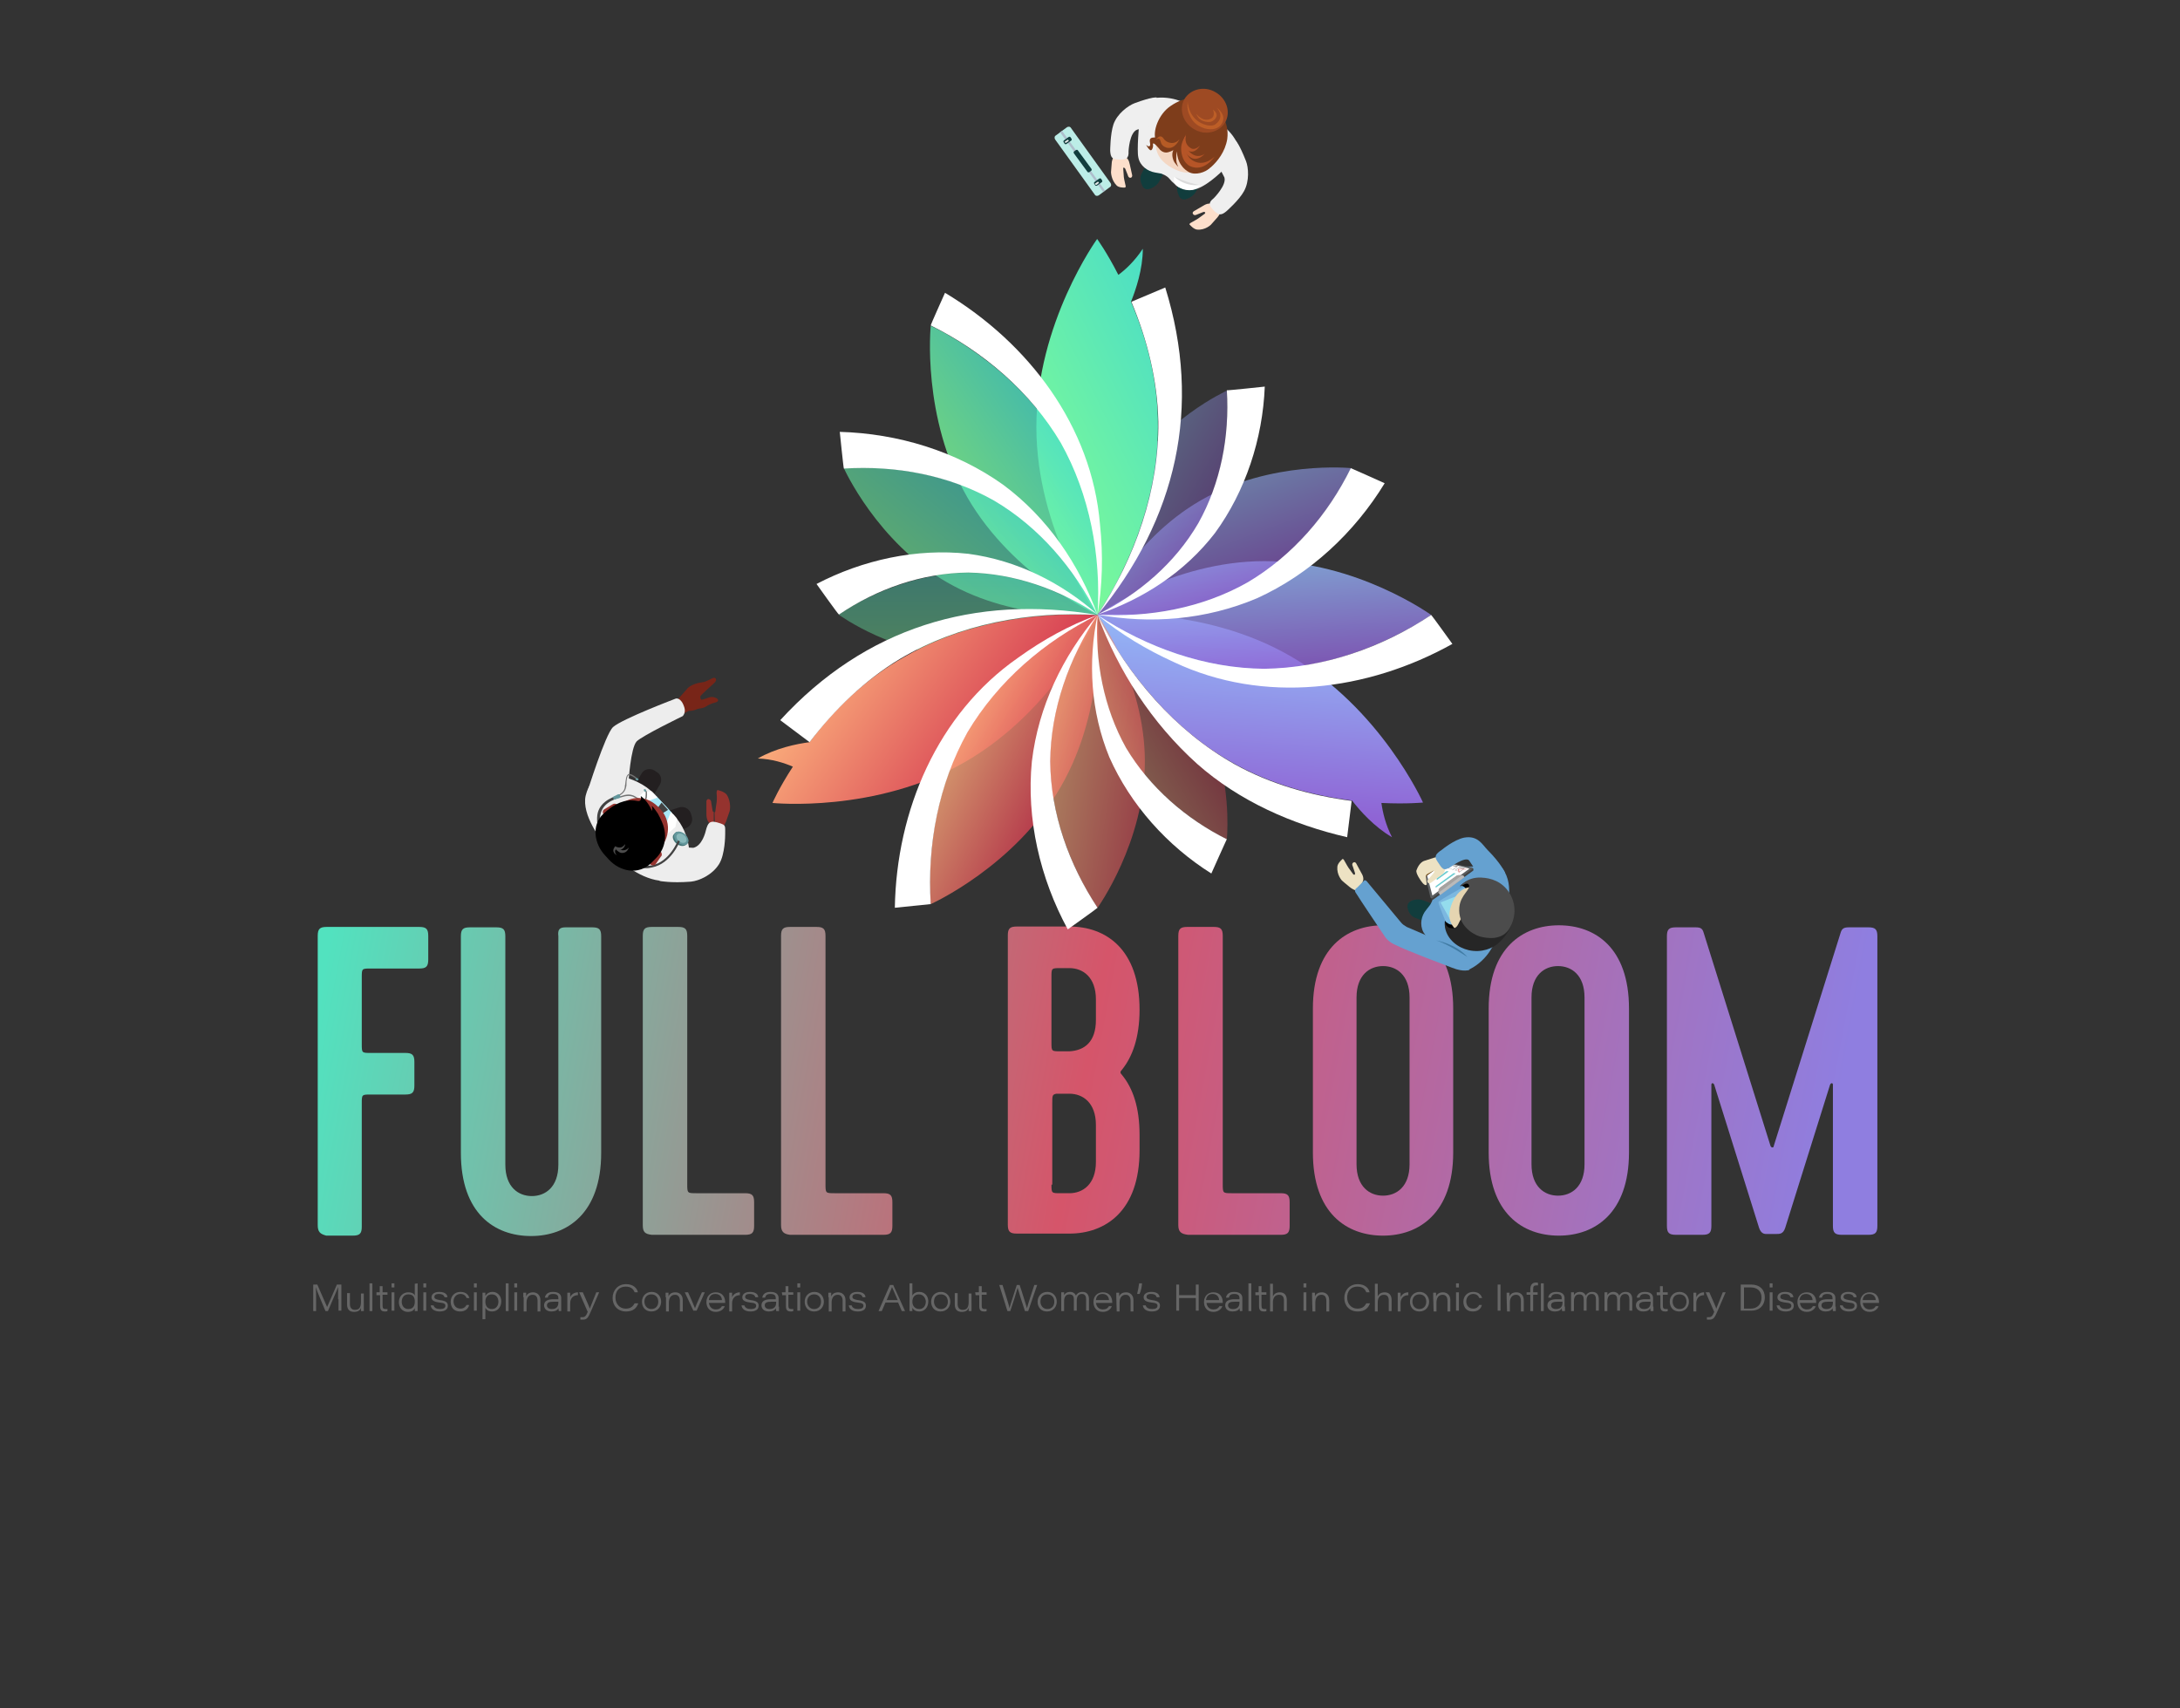 <?xml version="1.0" encoding="utf-8"?>
<!-- Generator: Adobe Illustrator 28.0.0, SVG Export Plug-In . SVG Version: 6.00 Build 0)  -->
<svg version="1.1" id="Layer_1" xmlns="http://www.w3.org/2000/svg" xmlns:xlink="http://www.w3.org/1999/xlink" x="0px" y="0px"
	 viewBox="0 0 534.5 418.9" style="enable-background:new 0 0 534.5 418.9;" xml:space="preserve">
<rect x="0" y="0" width="534.5" height="418.9" fill="#333333" stroke="none"/>
<style type="text/css">
	.st0{fill:url(#SVGID_1_);}
	.st1{fill:url(#SVGID_00000086664735795482480840000018053247103053478844_);}
	.st2{fill:url(#SVGID_00000158012884351203535210000013364578527217876653_);}
	.st3{fill:url(#SVGID_00000108296083246294174550000009242039337366726791_);}
	.st4{fill:url(#SVGID_00000031178108182535573510000008893245631883799690_);}
	.st5{fill:url(#SVGID_00000127031518030253616000000010830560846436985745_);}
	.st6{fill:url(#SVGID_00000046312462766513337950000001020044145037038013_);}
	.st7{fill:url(#SVGID_00000169548329897869395610000006988611866224662956_);}
	.st8{fill:url(#SVGID_00000165954413973923443560000001536329834260158623_);}
	.st9{fill:#666666;}
	.st10{fill:#EDE2C3;}
	.st11{fill:#724912;}
	.st12{fill:#113D3D;}
	.st13{fill:#8C5C25;}
	.st14{fill:#65A1D0;}
	.st15{fill:#94DCED;}
	.st16{fill:#7CB8E0;}
	.st17{fill:#E8B73D;}
	.st18{fill:#E5D5B1;}
	.st19{fill:#262626;}
	.st20{fill:#4C4C4C;}
	.st21{fill:#417CA5;}
	.st22{fill:#424242;}
	.st23{fill:#5B5E60;}
	.st24{fill:#FFFFFF;}
	.st25{fill:#BABABA;}
	.st26{fill:#A5A2A0;}
	.st27{fill:#6BCCD1;}
	.st28{fill:#E25D5D;}
	.st29{fill:#95332E;}
	.st30{fill:#EDEDED;}
	.st31{fill:#231F20;}
	.st32{fill:#A9E8F7;}
	.st33{fill:#782518;}
	.st34{fill:#437577;}
	.st35{fill:#62969B;}
	.st36{fill:#88B8BA;}
	.st37{fill:#727272;}
	.st38{fill:#4D4D4D;}
	.st39{fill:#BCEDE7;}
	.st40{fill:#AEBECC;}
	.st41{fill:#E8E9EA;}
	.st42{fill:#EFEFEF;}
	.st43{fill:#F4D7C3;}
	.st44{fill:#7E3D1B;}
	.st45{fill:#9E4A23;}
	.st46{fill:#B65527;}
	.st47{opacity:0.78;}
	.st48{fill:#C56428;}
	.st49{fill:#FDDFCB;}
	.st50{opacity:0.2;fill:#8E8E8E;enable-background:new    ;}
	.st51{fill:url(#SVGID_00000018233032701215968320000003604213863607105677_);}
	.st52{opacity:0.8;fill:url(#SVGID_00000052810895888271981590000015478450289019575455_);enable-background:new    ;}
	.st53{opacity:0.6;fill:url(#SVGID_00000034087532232906238670000015904010752498490044_);enable-background:new    ;}
	.st54{opacity:0.4;fill:url(#SVGID_00000068643845070456661580000017422650427589708211_);enable-background:new    ;}
	.st55{fill:url(#SVGID_00000011032840151729969500000008957804155250910856_);}
	.st56{opacity:0.8;fill:url(#SVGID_00000150820073471662124520000015318131529622833317_);enable-background:new    ;}
	.st57{opacity:0.6;fill:url(#SVGID_00000162325593688314007960000013896536346760218774_);enable-background:new    ;}
	.st58{opacity:0.4;fill:url(#SVGID_00000020382486739923637800000009185679131779502987_);enable-background:new    ;}
	.st59{fill:url(#SVGID_00000041978560931915562260000001589245839689901495_);}
	.st60{opacity:0.8;fill:url(#SVGID_00000176746005195596359040000001229854378596830890_);enable-background:new    ;}
	.st61{opacity:0.6;fill:url(#SVGID_00000035504182278966101190000007343312741055748278_);enable-background:new    ;}
	.st62{opacity:0.4;fill:url(#SVGID_00000000214775958611853660000013826659102683147430_);enable-background:new    ;}
	.st63{fill:none;}
</style>
<g>
	<g>
		
			<linearGradient id="SVGID_1_" gradientUnits="userSpaceOnUse" x1="74.466" y1="158.029" x2="440.2" y2="89.885" gradientTransform="matrix(1 0 0 -1 0 420)">
			<stop  offset="6.642014e-04" style="stop-color:#52E2BF"/>
			<stop  offset="0.507" style="stop-color:#D5556A"/>
			<stop  offset="0.999" style="stop-color:#8F7EE0"/>
		</linearGradient>
		<path class="st0" d="M77.9,300.4v-70.9c0-1.7,0.5-2.2,2.2-2.2h22.7c1.7,0,2.2,0.5,2.2,2.2v5.8c0,1.7-0.5,2.2-2.2,2.2H90.9
			c-2.2,0-2.2,0-2.2,2.2V256c0,2.2,0,2.2,2.2,2.2h8.5c1.7,0,2.2,0.5,2.2,2.2v5.8c0,1.7-0.5,2.2-2.2,2.2h-8.5c-2.2,0-2.2,0-2.2,2.2
			v30.2c0,1.7-0.5,2.2-2.2,2.2H80C78.5,302.6,77.9,302.1,77.9,300.4z"/>
		
			<linearGradient id="SVGID_00000106855619752439203990000014320522687190739076_" gradientUnits="userSpaceOnUse" x1="75.972" y1="166.116" x2="441.707" y2="97.972" gradientTransform="matrix(1 0 0 -1 0 420)">
			<stop  offset="6.642014e-04" style="stop-color:#52E2BF"/>
			<stop  offset="0.507" style="stop-color:#D5556A"/>
			<stop  offset="0.999" style="stop-color:#8F7EE0"/>
		</linearGradient>
		<path style="fill:url(#SVGID_00000106855619752439203990000014320522687190739076_);" d="M138.7,227.4h6.5c1.7,0,2.2,0.5,2.2,2.2
			v53.1c0,14.9-8.4,20.4-17.2,20.4c-8.9,0-17.2-5.5-17.2-20.4v-53.1c0-1.7,0.5-2.2,2.2-2.2h6.5c1.7,0,2.2,0.5,2.2,2.2v56
			c0,5.5,3.2,7.7,6.5,7.7c3.3,0,6.5-2.2,6.5-7.7v-56C136.7,227.9,137.2,227.4,138.7,227.4z"/>
		
			<linearGradient id="SVGID_00000016061574717002598910000009459531637361378440_" gradientUnits="userSpaceOnUse" x1="76.868" y1="170.924" x2="442.603" y2="102.781" gradientTransform="matrix(1 0 0 -1 0 420)">
			<stop  offset="6.642014e-04" style="stop-color:#52E2BF"/>
			<stop  offset="0.507" style="stop-color:#D5556A"/>
			<stop  offset="0.999" style="stop-color:#8F7EE0"/>
		</linearGradient>
		<path style="fill:url(#SVGID_00000016061574717002598910000009459531637361378440_);" d="M157.6,300.4v-70.9
			c0-1.7,0.5-2.2,2.2-2.2h6.5c1.7,0,2.2,0.5,2.2,2.2v60.8c0,2.3,0,2.3,2.3,2.3h11.9c1.7,0,2.2,0.5,2.2,2.2v5.8
			c0,1.7-0.5,2.2-2.2,2.2h-22.9C158.1,302.6,157.6,302.1,157.6,300.4z"/>
		
			<linearGradient id="SVGID_00000005985914612998004090000017654947529080557955_" gradientUnits="userSpaceOnUse" x1="78.007" y1="177.034" x2="443.741" y2="108.89" gradientTransform="matrix(1 0 0 -1 0 420)">
			<stop  offset="6.642014e-04" style="stop-color:#52E2BF"/>
			<stop  offset="0.507" style="stop-color:#D5556A"/>
			<stop  offset="0.999" style="stop-color:#8F7EE0"/>
		</linearGradient>
		<path style="fill:url(#SVGID_00000005985914612998004090000017654947529080557955_);" d="M191.5,300.4v-70.9
			c0-1.7,0.5-2.2,2.2-2.2h6.5c1.7,0,2.2,0.5,2.2,2.2v60.8c0,2.3,0,2.3,2.3,2.3h11.9c1.7,0,2.2,0.5,2.2,2.2v5.8
			c0,1.7-0.5,2.2-2.2,2.2h-22.9C192.2,302.6,191.5,302.1,191.5,300.4z"/>
		
			<linearGradient id="SVGID_00000166634130480285851820000014369575099255948717_" gradientUnits="userSpaceOnUse" x1="80.025" y1="187.864" x2="445.759" y2="119.72" gradientTransform="matrix(1 0 0 -1 0 420)">
			<stop  offset="6.642014e-04" style="stop-color:#52E2BF"/>
			<stop  offset="0.507" style="stop-color:#D5556A"/>
			<stop  offset="0.999" style="stop-color:#8F7EE0"/>
		</linearGradient>
		<path style="fill:url(#SVGID_00000166634130480285851820000014369575099255948717_);" d="M275.1,262.3c-0.5,0.5-0.5,0.8,0,1.3
			c2.7,3.3,4.3,8,4.3,14.7v3.8c0,14.9-8.4,20.4-17.2,20.4h-12.9c-1.7,0-2.2-0.5-2.2-2.2v-70.9c0-1.7,0.5-2.2,2.2-2.2h12.9
			c8.9,0,17.2,5.5,17.2,20.4C279.4,254.5,277.6,259.2,275.1,262.3z M260,257.8h2.2c3.7-0.2,6.5-2.3,6.5-7.7v-5
			c0-5.5-3.2-7.7-6.5-7.7H260c-2.2,0-2.2,0-2.2,2.2v16C257.8,257.8,257.8,257.8,260,257.8z M257.8,290.4c0,2.2,0,2.2,2.2,2.2h2.2
			c3.3,0,6.5-2.2,6.5-7.7v-9c0-5.5-3.2-7.7-6.5-7.7H259c-1,0.2-1,0.5-1,2.2v20.1H257.8z"/>
		
			<linearGradient id="SVGID_00000000193078986917024740000013902426115753859738_" gradientUnits="userSpaceOnUse" x1="81.278" y1="194.594" x2="447.013" y2="126.45" gradientTransform="matrix(1 0 0 -1 0 420)">
			<stop  offset="6.642014e-04" style="stop-color:#52E2BF"/>
			<stop  offset="0.507" style="stop-color:#D5556A"/>
			<stop  offset="0.999" style="stop-color:#8F7EE0"/>
		</linearGradient>
		<path style="fill:url(#SVGID_00000000193078986917024740000013902426115753859738_);" d="M288.9,300.4v-70.9
			c0-1.7,0.5-2.2,2.2-2.2h6.5c1.7,0,2.2,0.5,2.2,2.2v60.8c0,2.3,0,2.3,2.3,2.3H314c1.7,0,2.2,0.5,2.2,2.2v5.8c0,1.7-0.5,2.2-2.2,2.2
			h-22.7C289.6,302.6,288.9,302.1,288.9,300.4z"/>
		
			<linearGradient id="SVGID_00000141416918451511053810000009046145903572843158_" gradientUnits="userSpaceOnUse" x1="82.812" y1="202.825" x2="448.546" y2="134.681" gradientTransform="matrix(1 0 0 -1 0 420)">
			<stop  offset="6.642014e-04" style="stop-color:#52E2BF"/>
			<stop  offset="0.507" style="stop-color:#D5556A"/>
			<stop  offset="0.999" style="stop-color:#8F7EE0"/>
		</linearGradient>
		<path style="fill:url(#SVGID_00000141416918451511053810000009046145903572843158_);" d="M356.3,282.6c0,14.9-8.4,20.4-17.2,20.4
			c-8.9,0-17.2-5.5-17.2-20.4v-35.3c0-14.9,8.4-20.4,17.2-20.4c8.9,0,17.2,5.5,17.2,20.4V282.6z M345.6,244.6c0-5.5-3.2-7.7-6.5-7.7
			c-3.3,0-6.5,2.2-6.5,7.7v40.9c0,5.5,3.2,7.7,6.5,7.7c3.3,0,6.5-2.2,6.5-7.7V244.6z"/>
		
			<linearGradient id="SVGID_00000149358498497881959530000006019136917254871945_" gradientUnits="userSpaceOnUse" x1="84.259" y1="210.589" x2="449.993" y2="142.445" gradientTransform="matrix(1 0 0 -1 0 420)">
			<stop  offset="6.642014e-04" style="stop-color:#52E2BF"/>
			<stop  offset="0.507" style="stop-color:#D5556A"/>
			<stop  offset="0.999" style="stop-color:#8F7EE0"/>
		</linearGradient>
		<path style="fill:url(#SVGID_00000149358498497881959530000006019136917254871945_);" d="M399.4,282.6c0,14.9-8.4,20.4-17.2,20.4
			c-8.9,0-17.2-5.5-17.2-20.4v-35.3c0-14.9,8.4-20.4,17.2-20.4c8.9,0,17.2,5.5,17.2,20.4V282.6z M388.5,244.6c0-5.5-3.2-7.7-6.5-7.7
			c-3.3,0-6.5,2.2-6.5,7.7v40.9c0,5.5,3.2,7.7,6.5,7.7c3.3,0,6.5-2.2,6.5-7.7V244.6z"/>
		
			<linearGradient id="SVGID_00000059997406978465233490000013811997001572599212_" gradientUnits="userSpaceOnUse" x1="85.986" y1="219.862" x2="451.721" y2="151.718" gradientTransform="matrix(1 0 0 -1 0 420)">
			<stop  offset="6.642014e-04" style="stop-color:#52E2BF"/>
			<stop  offset="0.507" style="stop-color:#D5556A"/>
			<stop  offset="0.999" style="stop-color:#8F7EE0"/>
		</linearGradient>
		<path style="fill:url(#SVGID_00000059997406978465233490000013811997001572599212_);" d="M431.3,301.1l-11-35.1
			c-0.2-0.5-0.7-0.5-0.7,0v34.6c0,1.7-0.5,2.2-2.2,2.2h-6.5c-1.7,0-2.2-0.5-2.2-2.2v-71c0-1.7,0.5-2.2,2.2-2.2h4.8
			c1.3,0,1.7,0.3,2,1.3l16.4,52.3c0.2,0.5,0.8,0.5,0.8,0l16.4-52.3c0.3-1,0.8-1.3,2-1.3h4.8c1.7,0,2.2,0.5,2.2,2.2v71
			c0,1.7-0.5,2.2-2.2,2.2h-6.5c-1.7,0-2.2-0.5-2.2-2.2V266c0-0.5-0.5-0.5-0.7,0l-11,35.1c-0.5,1.5-1.3,1.5-2.3,1.5h-2.3
			C432.7,302.6,431.8,302.6,431.3,301.1z"/>
	</g>
</g>
<g>
	<g id="Backup_4_">
		<g>
			<path class="st9" d="M82.9,318.6c0-1.2,0-2.4,0-3l0,0c-0.3,0.9-1.6,3.7-2.5,5.9h-0.6c-0.7-1.7-2.1-4.9-2.4-5.9l0,0
				c0.1,0.7,0.1,2.1,0.1,3.2v2.7h-0.7V315h1c0.9,2.1,2.2,5,2.4,5.5l0,0c0.3-0.7,1.6-3.6,2.4-5.5h1.1v6.4H83v-2.8H82.9z"/>
			<path class="st9" d="M89.2,320.2c0,0.4,0,0.9,0,1.3h-0.7c0-0.1,0-0.5,0-0.8c-0.2,0.6-0.7,1-1.7,1s-1.7-0.5-1.7-1.8v-2.8h0.7v2.7
				c0,0.7,0.3,1.4,1.2,1.4c1.1,0,1.5-0.6,1.5-2v-2h0.7V320.2z"/>
			<path class="st9" d="M90.6,321.5v-6.8h0.7v6.8H90.6z"/>
			<path class="st9" d="M92.2,316.9h0.9v-1.5h0.7v1.5H95v0.6h-1.2v2.7c0,0.6,0.2,0.8,0.7,0.8c0.1,0,0.3,0,0.5,0v0.5
				c-0.2,0.1-0.4,0.1-0.6,0.1c-0.9,0-1.2-0.4-1.2-1.3v-2.7h-0.9v-0.7H92.2z"/>
			<path class="st9" d="M96,315.7v-1h0.7v1H96z M96,316.9h0.7v4.5H96V316.9z"/>
			<path class="st9" d="M102.4,314.7v5.5c0,0.4,0,0.9,0,1.3h-0.7c0-0.2,0-0.5,0-0.7c-0.2,0.4-0.6,0.9-1.7,0.9c-1.3,0-2.2-1-2.2-2.4
				c0-1.5,1.1-2.4,2.3-2.4c1.1,0,1.5,0.5,1.6,0.8v-2.9L102.4,314.7L102.4,314.7z M100.1,321c1.2,0,1.6-0.8,1.6-1.8
				c0-1.1-0.4-1.8-1.6-1.8c-1.1,0-1.6,0.9-1.6,1.8S99,321,100.1,321z"/>
			<path class="st9" d="M103.8,315.7v-1h0.7v1H103.8z M103.8,316.9h0.7v4.5h-0.7V316.9z"/>
			<path class="st9" d="M106.3,320.1c0.2,0.6,0.7,0.9,1.6,0.9s1.3-0.3,1.3-0.8c0-0.4-0.2-0.7-1.5-0.8c-1.6-0.2-1.9-0.7-1.9-1.3
				c0-0.6,0.5-1.3,1.9-1.3c1.6,0,2,0.8,2,1.3H109c-0.1-0.3-0.3-0.8-1.4-0.8c-0.9,0-1.1,0.4-1.1,0.7c0,0.4,0.2,0.6,1.3,0.8
				c1.7,0.2,2,0.7,2,1.4c0,0.8-0.6,1.4-2,1.4c-1.3,0-2.1-0.6-2.2-1.5L106.3,320.1L106.3,320.1z"/>
			<path class="st9" d="M115,320.1c-0.2,0.8-0.9,1.5-2.2,1.5c-1.6,0-2.3-1.1-2.3-2.4s0.9-2.4,2.4-2.4s2,0.9,2.2,1.5h-0.7
				c-0.2-0.5-0.6-1-1.5-1c-1,0-1.7,0.8-1.7,1.8s0.6,1.8,1.7,1.8c0.8,0,1.2-0.4,1.5-0.9h0.6V320.1z"/>
			<path class="st9" d="M116.2,315.7v-1h0.7v1H116.2z M116.2,316.9h0.7v4.5h-0.7V316.9z"/>
			<path class="st9" d="M118.3,323.5v-5.4c0-0.4,0-0.8,0-1.1h0.7c0,0.1,0,0.5,0,0.8c0.3-0.5,0.8-1,1.8-1c1.2,0,2.1,1,2.1,2.3
				c0,1.5-1,2.5-2.2,2.5c-1,0-1.4-0.4-1.7-0.9v2.8L118.3,323.5L118.3,323.5z M120.6,317.4c-1.1,0-1.6,0.8-1.6,1.8s0.5,1.8,1.6,1.8
				s1.6-0.9,1.6-1.8S121.7,317.4,120.6,317.4z"/>
			<path class="st9" d="M124,321.5v-6.8h0.7v6.8H124z"/>
			<path class="st9" d="M126.1,315.7v-1h0.7v1H126.1z M126.1,316.9h0.7v4.5h-0.7V316.9z"/>
			<path class="st9" d="M128.3,318.1c0-0.4,0-0.8,0-1.1h0.7c0,0.2,0,0.6,0,0.9c0.2-0.5,0.7-1,1.7-1s1.8,0.7,1.8,1.9v2.8h-0.7V319
				c0-0.8-0.3-1.5-1.2-1.5c-1,0-1.5,0.8-1.5,1.9v2.2h-0.7v-3.5H128.3z"/>
			<path class="st9" d="M137.6,320.4c0,0.4,0,1,0,1.1H137c0-0.2-0.1-0.6-0.1-0.7c-0.2,0.5-0.8,0.8-1.7,0.8c-1.3,0-1.8-0.8-1.8-1.5
				c0-1.2,1.1-1.5,2.3-1.5h1.2v-0.3c0-0.5-0.2-1-1.3-1c-0.9,0-1.2,0.4-1.3,0.9h-0.7c0.1-0.6,0.5-1.4,2-1.4c1.6,0,2,0.8,2,1.5
				L137.6,320.4L137.6,320.4z M136.9,319.2h-1.1c-1.1,0-1.7,0.2-1.7,0.9c0,0.5,0.4,0.9,1.2,0.9c1.3,0,1.6-0.8,1.6-1.6V319.2z"/>
			<path class="st9" d="M139.1,318.2c0-0.4,0-0.8,0-1.2h0.7c0,0.1,0,0.6,0,1.1c0.3-0.7,1-1.2,1.9-1.2v0.7c-1.1,0-1.9,0.7-1.9,2v2
				h-0.7V318.2z"/>
			<path class="st9" d="M142.9,316.9c1,2.3,1.6,3.6,1.7,4l0,0c0.2-0.5,0.7-1.8,1.6-4h0.7l-1.9,4.4c-0.8,1.9-1.1,2.3-2.1,2.3
				c-0.2,0-0.4,0-0.6,0V323c0.2,0,0.4,0,0.5,0c0.6,0,0.9-0.3,1.3-1.3l-2.1-4.8H142.9z"/>
			<path class="st9" d="M156.5,319.6c-0.4,1.1-1.2,2-3,2c-2.1,0-3.3-1.5-3.3-3.3c0-1.9,1.3-3.4,3.3-3.4c1.8,0,2.7,1,2.9,2h-0.8
				c-0.3-0.8-0.9-1.4-2.2-1.4c-1.6,0-2.5,1.1-2.5,2.7c0,1.5,1,2.7,2.5,2.7c1.3,0,1.8-0.6,2.2-1.3L156.5,319.6L156.5,319.6z"/>
			<path class="st9" d="M162.1,319.2c0,1.2-0.8,2.4-2.4,2.4c-1.5,0-2.3-1.1-2.3-2.4s0.9-2.4,2.4-2.4
				C161.3,316.8,162.1,318,162.1,319.2z M158,319.2c0,0.9,0.6,1.8,1.7,1.8c1.1,0,1.7-0.8,1.7-1.8s-0.6-1.8-1.7-1.8
				C158.6,317.4,158,318.2,158,319.2z"/>
			<path class="st9" d="M163.2,318.1c0-0.4,0-0.8,0-1.1h0.7c0,0.2,0,0.6,0,0.9c0.2-0.5,0.7-1,1.7-1s1.8,0.7,1.8,1.9v2.8h-0.7V319
				c0-0.8-0.3-1.5-1.2-1.5c-1,0-1.5,0.8-1.5,1.9v2.2h-0.7v-3.5H163.2z"/>
			<path class="st9" d="M168.7,316.9c0.4,0.8,1.5,3.4,1.7,3.9l0,0c0.1-0.3,0.4-1.1,1.7-3.9h0.7l-2,4.5H170l-2.1-4.5H168.7z"/>
			<path class="st9" d="M173.8,319.4c0.1,1,0.7,1.7,1.7,1.7c0.8,0,1.2-0.3,1.5-0.8h0.7c-0.2,0.6-0.9,1.4-2.2,1.4
				c-1.6,0-2.3-1.2-2.3-2.4c0-1.4,0.9-2.4,2.3-2.4c1.7,0,2.3,1.3,2.3,2.4v0.2h-4V319.4z M177,318.8c0-0.6-0.4-1.5-1.6-1.5
				c-1,0-1.5,0.6-1.6,1.5H177z"/>
			<path class="st9" d="M178.8,318.2c0-0.4,0-0.8,0-1.2h0.7c0,0.1,0,0.6,0,1.1c0.3-0.7,1-1.2,1.9-1.2v0.7c-1.1,0-1.9,0.7-1.9,2v2
				h-0.7V318.2z"/>
			<path class="st9" d="M182.5,320.1c0.2,0.6,0.7,0.9,1.6,0.9c0.9,0,1.3-0.3,1.3-0.8c0-0.4-0.2-0.7-1.5-0.8
				c-1.6-0.2-1.9-0.7-1.9-1.3c0-0.6,0.5-1.3,1.9-1.3c1.6,0,2,0.8,2,1.3h-0.7c-0.1-0.3-0.3-0.8-1.4-0.8c-0.9,0-1.1,0.4-1.1,0.7
				c0,0.4,0.2,0.6,1.3,0.8c1.7,0.2,2,0.7,2,1.4c0,0.8-0.6,1.4-2,1.4c-1.3,0-2.1-0.6-2.2-1.5L182.5,320.1L182.5,320.1z"/>
			<path class="st9" d="M191,320.4c0,0.4,0,1,0,1.1h-0.7c0-0.2-0.1-0.6-0.1-0.7c-0.2,0.5-0.8,0.8-1.7,0.8c-1.3,0-1.8-0.8-1.8-1.5
				c0-1.2,1.1-1.5,2.3-1.5h1.2v-0.3c0-0.5-0.2-1-1.3-1c-0.9,0-1.2,0.4-1.3,0.9h-0.7c0.1-0.6,0.5-1.4,2-1.4c1.6,0,2,0.8,2,1.5v2.1
				H191z M190.3,319.2h-1.1c-1.1,0-1.7,0.2-1.7,0.9c0,0.5,0.4,0.9,1.2,0.9c1.3,0,1.6-0.8,1.6-1.6V319.2z"/>
			<path class="st9" d="M191.7,316.9h0.9v-1.5h0.7v1.5h1.2v0.6h-1.2v2.7c0,0.6,0.2,0.8,0.7,0.8c0.1,0,0.3,0,0.5,0v0.5
				c-0.2,0.1-0.4,0.1-0.6,0.1c-0.9,0-1.2-0.4-1.2-1.3v-2.7h-0.9L191.7,316.9L191.7,316.9z"/>
			<path class="st9" d="M195.5,315.7v-1h0.7v1H195.5z M195.5,316.9h0.7v4.5h-0.7V316.9z"/>
			<path class="st9" d="M202,319.2c0,1.2-0.8,2.4-2.4,2.4c-1.5,0-2.3-1.1-2.3-2.4s0.9-2.4,2.4-2.4C201.2,316.8,202,318,202,319.2z
				 M197.9,319.2c0,0.9,0.6,1.8,1.7,1.8c1.1,0,1.7-0.8,1.7-1.8s-0.6-1.8-1.7-1.8C198.5,317.4,197.9,318.2,197.9,319.2z"/>
			<path class="st9" d="M203.1,318.1c0-0.4,0-0.8,0-1.1h0.7c0,0.2,0,0.6,0,0.9c0.2-0.5,0.7-1,1.7-1s1.8,0.7,1.8,1.9v2.8h-0.7V319
				c0-0.8-0.3-1.5-1.2-1.5c-1,0-1.5,0.8-1.5,1.9v2.2h-0.7v-3.5H203.1z"/>
			<path class="st9" d="M208.8,320.1c0.2,0.6,0.7,0.9,1.6,0.9c0.9,0,1.3-0.3,1.3-0.8c0-0.4-0.2-0.7-1.5-0.8
				c-1.6-0.2-1.9-0.7-1.9-1.3c0-0.6,0.5-1.3,1.9-1.3c1.6,0,2,0.8,2,1.3h-0.7c-0.1-0.3-0.3-0.8-1.4-0.8c-0.9,0-1.1,0.4-1.1,0.7
				c0,0.4,0.2,0.6,1.3,0.8c1.7,0.2,2,0.7,2,1.4c0,0.8-0.6,1.4-2,1.4c-1.3,0-2.1-0.6-2.2-1.5L208.8,320.1L208.8,320.1z"/>
			<path class="st9" d="M217.1,319.4l-0.9,2.1h-0.8l2.8-6.4h0.8l2.9,6.4h-0.8l-0.9-2.1H217.1z M220.1,318.8
				c-0.8-1.9-1.2-2.7-1.4-3.2l0,0c-0.1,0.4-0.6,1.5-1.3,3.2H220.1z"/>
			<path class="st9" d="M223,314.7h0.7v3c0.2-0.4,0.7-0.9,1.7-0.9c1.3,0,2.2,1,2.2,2.3c0,1.5-0.9,2.5-2.2,2.5c-1,0-1.5-0.5-1.7-0.9
				c0,0.3,0,0.6,0,0.8H223c0-0.6,0-1.1,0-1.6V314.7z M225.3,317.4c-1.1,0-1.6,0.8-1.6,1.8c0,1.1,0.7,1.8,1.7,1.8
				c1.1,0,1.6-0.9,1.6-1.9C226.9,318.3,226.4,317.4,225.3,317.4z"/>
			<path class="st9" d="M233,319.2c0,1.2-0.8,2.4-2.4,2.4c-1.5,0-2.3-1.1-2.3-2.4s0.9-2.4,2.4-2.4C232.2,316.8,233,318,233,319.2z
				 M229,319.2c0,0.9,0.6,1.8,1.7,1.8c1.1,0,1.7-0.8,1.7-1.8s-0.6-1.8-1.7-1.8C229.5,317.4,229,318.2,229,319.2z"/>
			<path class="st9" d="M238.2,320.2c0,0.4,0,0.9,0,1.3h-0.7c0-0.1,0-0.5,0-0.8c-0.2,0.6-0.7,1-1.7,1s-1.7-0.5-1.7-1.8v-2.8h0.7v2.7
				c0,0.7,0.3,1.4,1.2,1.4c1.1,0,1.5-0.6,1.5-2v-2h0.7V320.2z"/>
			<path class="st9" d="M239.1,316.9h0.9v-1.5h0.7v1.5h1.2v0.6h-1.2v2.7c0,0.6,0.2,0.8,0.7,0.8c0.1,0,0.3,0,0.5,0v0.5
				c-0.2,0.1-0.4,0.1-0.6,0.1c-0.9,0-1.2-0.4-1.2-1.3v-2.7h-0.9L239.1,316.9L239.1,316.9z"/>
			<path class="st9" d="M247,321.5l-2-6.4h0.8c0.5,1.6,1.6,4.9,1.7,5.7l0,0c0.2-0.8,1.3-4.1,1.8-5.7h0.7c0.5,1.4,1.6,5.1,1.8,5.7
				l0,0c0.2-0.9,1.3-4.2,1.8-5.7h0.7l-2.2,6.4h-0.8c-0.5-1.5-1.6-4.9-1.8-5.7l0,0c-0.2,0.8-1.2,4-1.8,5.7H247z"/>
			<path class="st9" d="M259.1,319.2c0,1.2-0.8,2.4-2.4,2.4c-1.5,0-2.3-1.1-2.3-2.4s0.9-2.4,2.4-2.4
				C258.3,316.8,259.1,318,259.1,319.2z M255.1,319.2c0,0.9,0.6,1.8,1.7,1.8s1.7-0.8,1.7-1.8s-0.6-1.8-1.7-1.8
				C255.6,317.4,255.1,318.2,255.1,319.2z"/>
			<path class="st9" d="M260.2,318.1c0-0.4,0-0.8,0-1.2h0.7c0,0.2,0,0.5,0,0.7c0.2-0.4,0.7-0.8,1.5-0.8c0.7,0,1.2,0.4,1.4,0.9
				c0.2-0.4,0.7-0.9,1.6-0.9s1.6,0.5,1.6,1.8v2.8h-0.7v-2.8c0-0.6-0.2-1.3-1-1.3s-1.3,0.5-1.3,1.6v2.5h-0.7v-2.8
				c0-0.6-0.2-1.2-1.1-1.2s-1.3,0.7-1.3,1.7v2.4h-0.7V318.1z"/>
			<path class="st9" d="M268.7,319.4c0.1,1,0.7,1.7,1.7,1.7c0.8,0,1.2-0.3,1.5-0.8h0.7c-0.2,0.6-0.9,1.4-2.2,1.4
				c-1.6,0-2.3-1.2-2.3-2.4c0-1.4,0.9-2.4,2.3-2.4c1.7,0,2.3,1.3,2.3,2.4v0.2h-4V319.4z M271.9,318.8c0-0.6-0.4-1.5-1.6-1.5
				c-1,0-1.5,0.6-1.6,1.5H271.9z"/>
			<path class="st9" d="M273.7,318.1c0-0.4,0-0.8,0-1.1h0.7c0,0.2,0,0.6,0,0.9c0.2-0.5,0.7-1,1.7-1s1.8,0.7,1.8,1.9v2.8h-0.7V319
				c0-0.8-0.3-1.5-1.2-1.5c-1,0-1.5,0.8-1.5,1.9v2.2h-0.7L273.7,318.1L273.7,318.1z"/>
			<path class="st9" d="M278.8,317.3c0.2-0.8,0.4-1.8,0.5-2.6h0.7c0,0.7-0.3,2-0.6,2.6H278.8z"/>
			<path class="st9" d="M280.9,320.1c0.2,0.6,0.7,0.9,1.6,0.9s1.3-0.3,1.3-0.8c0-0.4-0.2-0.7-1.5-0.8c-1.6-0.2-1.9-0.7-1.9-1.3
				c0-0.6,0.5-1.3,1.9-1.3c1.6,0,2,0.8,2,1.3h-0.7c-0.1-0.3-0.3-0.8-1.4-0.8c-0.9,0-1.1,0.4-1.1,0.7c0,0.4,0.2,0.6,1.3,0.8
				c1.7,0.2,2,0.7,2,1.4c0,0.8-0.6,1.4-2,1.4c-1.3,0-2.1-0.6-2.2-1.5L280.9,320.1L280.9,320.1z"/>
			<path class="st9" d="M288.4,315h0.7v2.6h4.1V315h0.7v6.4h-0.7v-3.1h-4.1v3.1h-0.7V315z"/>
			<path class="st9" d="M295.8,319.4c0.1,1,0.7,1.7,1.7,1.7c0.8,0,1.2-0.3,1.5-0.8h0.7c-0.2,0.6-0.9,1.4-2.2,1.4
				c-1.6,0-2.3-1.2-2.3-2.4c0-1.4,0.9-2.4,2.3-2.4c1.7,0,2.3,1.3,2.3,2.4v0.2h-4V319.4z M298.9,318.8c0-0.6-0.4-1.5-1.6-1.5
				c-1,0-1.5,0.6-1.6,1.5H298.9z"/>
			<path class="st9" d="M304.6,320.4c0,0.4,0,1,0,1.1H304c0-0.2-0.1-0.6-0.1-0.7c-0.2,0.5-0.8,0.8-1.7,0.8c-1.3,0-1.8-0.8-1.8-1.5
				c0-1.2,1.1-1.5,2.3-1.5h1.2v-0.3c0-0.5-0.2-1-1.3-1c-0.9,0-1.2,0.4-1.3,0.9h-0.7c0.1-0.6,0.5-1.4,2-1.4c1.6,0,2,0.8,2,1.5V320.4z
				 M303.9,319.2h-1.1c-1.1,0-1.7,0.2-1.7,0.9c0,0.5,0.4,0.9,1.2,0.9c1.3,0,1.6-0.8,1.6-1.6V319.2z"/>
			<path class="st9" d="M306.1,321.5v-6.8h0.7v6.8H306.1z"/>
			<path class="st9" d="M307.7,316.9h0.9v-1.5h0.7v1.5h1.2v0.6h-1.2v2.7c0,0.6,0.2,0.8,0.7,0.8c0.1,0,0.3,0,0.5,0v0.5
				c-0.2,0.1-0.4,0.1-0.6,0.1c-0.9,0-1.2-0.4-1.2-1.3v-2.7h-0.9v-0.7H307.7z"/>
			<path class="st9" d="M312.1,314.7v3.2c0.2-0.4,0.6-1,1.7-1c1,0,1.7,0.6,1.7,1.9v2.7h-0.7v-2.6c0-0.8-0.3-1.4-1.2-1.4
				c-1,0-1.5,0.8-1.5,1.8v2.3h-0.7v-6.8h0.7V314.7z"/>
			<path class="st9" d="M319.6,315.7v-1h0.7v1H319.6z M319.6,316.9h0.7v4.5h-0.7V316.9z"/>
			<path class="st9" d="M321.7,318.1c0-0.4,0-0.8,0-1.1h0.7c0,0.2,0,0.6,0,0.9c0.2-0.5,0.7-1,1.7-1s1.8,0.7,1.8,1.9v2.8h-0.7V319
				c0-0.8-0.3-1.5-1.2-1.5c-1,0-1.5,0.8-1.5,1.9v2.2h-0.7L321.7,318.1L321.7,318.1z"/>
			<path class="st9" d="M335.9,319.6c-0.4,1.1-1.2,2-3,2c-2.1,0-3.3-1.5-3.3-3.3c0-1.9,1.3-3.4,3.3-3.4c1.8,0,2.7,1,2.9,2H335
				c-0.3-0.8-0.9-1.4-2.2-1.4c-1.6,0-2.5,1.1-2.5,2.7c0,1.5,1,2.7,2.5,2.7c1.3,0,1.8-0.6,2.2-1.3L335.9,319.6L335.9,319.6z"/>
			<path class="st9" d="M337.8,314.7v3.2c0.2-0.4,0.6-1,1.7-1c1,0,1.7,0.6,1.7,1.9v2.7h-0.7v-2.6c0-0.8-0.3-1.4-1.2-1.4
				c-1,0-1.5,0.8-1.5,1.8v2.3h-0.7v-6.8h0.7V314.7z"/>
			<path class="st9" d="M342.7,318.2c0-0.4,0-0.8,0-1.2h0.7c0,0.1,0,0.6,0,1.1c0.3-0.7,1-1.2,1.9-1.2v0.7c-1.1,0-1.9,0.7-1.9,2v2
				h-0.7V318.2z"/>
			<path class="st9" d="M350.4,319.2c0,1.2-0.8,2.4-2.4,2.4c-1.5,0-2.3-1.1-2.3-2.4s0.9-2.4,2.4-2.4
				C349.5,316.8,350.4,318,350.4,319.2z M346.3,319.2c0,0.9,0.6,1.8,1.7,1.8s1.7-0.8,1.7-1.8s-0.6-1.8-1.7-1.8
				C346.9,317.4,346.3,318.2,346.3,319.2z"/>
			<path class="st9" d="M351.4,318.1c0-0.4,0-0.8,0-1.1h0.7c0,0.2,0,0.6,0,0.9c0.2-0.5,0.7-1,1.7-1s1.8,0.7,1.8,1.9v2.8h-0.7V319
				c0-0.8-0.3-1.5-1.2-1.5c-1,0-1.5,0.8-1.5,1.9v2.2h-0.7L351.4,318.1L351.4,318.1z"/>
			<path class="st9" d="M357,315.7v-1h0.7v1H357z M357,316.9h0.7v4.5H357V316.9z"/>
			<path class="st9" d="M363.3,320.1c-0.2,0.8-0.9,1.5-2.2,1.5c-1.6,0-2.3-1.1-2.3-2.4s0.9-2.4,2.4-2.4s2,0.9,2.2,1.5h-0.7
				c-0.2-0.5-0.6-1-1.5-1c-1,0-1.7,0.8-1.7,1.8s0.6,1.8,1.7,1.8c0.8,0,1.2-0.4,1.5-0.9h0.6V320.1z"/>
			<path class="st9" d="M367.9,315v6.4h-0.7V315H367.9z"/>
			<path class="st9" d="M369.4,318.1c0-0.4,0-0.8,0-1.1h0.7c0,0.2,0,0.6,0,0.9c0.2-0.5,0.7-1,1.7-1s1.8,0.7,1.8,1.9v2.8h-0.7V319
				c0-0.8-0.3-1.5-1.2-1.5c-1,0-1.5,0.8-1.5,1.9v2.2h-0.7L369.4,318.1L369.4,318.1z"/>
			<path class="st9" d="M375.2,321.5v-4h-0.9v-0.6h0.9v-0.7c0-1,0.4-1.7,1.4-1.7c0.2,0,0.4,0,0.5,0.1v0.6c-0.1,0-0.3,0-0.4,0
				c-0.7,0-0.8,0.3-0.8,1.1v0.6h1.1v0.6h-1.1v4H375.2z"/>
			<path class="st9" d="M377.8,321.5v-6.8h0.7v6.8H377.8z"/>
			<path class="st9" d="M383.7,320.4c0,0.4,0,1,0,1.1H383c0-0.2-0.1-0.6-0.1-0.7c-0.2,0.5-0.8,0.8-1.7,0.8c-1.3,0-1.8-0.8-1.8-1.5
				c0-1.2,1.1-1.5,2.3-1.5h1.2v-0.3c0-0.5-0.2-1-1.3-1c-0.9,0-1.2,0.4-1.3,0.9h-0.7c0.1-0.6,0.5-1.4,2-1.4c1.6,0,2,0.8,2,1.5v2.1
				H383.7z M383.1,319.2H382c-1.1,0-1.7,0.2-1.7,0.9c0,0.5,0.4,0.9,1.2,0.9c1.3,0,1.6-0.8,1.6-1.6V319.2z"/>
			<path class="st9" d="M385.2,318.1c0-0.4,0-0.8,0-1.2h0.7c0,0.2,0,0.5,0,0.7c0.2-0.4,0.7-0.8,1.5-0.8c0.7,0,1.2,0.4,1.4,0.9
				c0.2-0.4,0.7-0.9,1.6-0.9s1.6,0.5,1.6,1.8v2.8h-0.7v-2.8c0-0.6-0.2-1.3-1-1.3s-1.3,0.5-1.3,1.6v2.5h-0.7v-2.8
				c0-0.6-0.2-1.2-1.1-1.2s-1.3,0.7-1.3,1.7v2.4h-0.7V318.1z"/>
			<path class="st9" d="M393.4,318.1c0-0.4,0-0.8,0-1.2h0.7c0,0.2,0,0.5,0,0.7c0.2-0.4,0.7-0.8,1.5-0.8c0.7,0,1.2,0.4,1.4,0.9
				c0.2-0.4,0.7-0.9,1.6-0.9s1.6,0.5,1.6,1.8v2.8h-0.7v-2.8c0-0.6-0.2-1.3-1-1.3s-1.3,0.5-1.3,1.6v2.5h-0.7v-2.8
				c0-0.6-0.2-1.2-1.1-1.2s-1.3,0.7-1.3,1.7v2.4h-0.7V318.1z"/>
			<path class="st9" d="M405.4,320.4c0,0.4,0,1,0,1.1h-0.7c0-0.2-0.1-0.6-0.1-0.7c-0.2,0.5-0.8,0.8-1.7,0.8c-1.3,0-1.8-0.8-1.8-1.5
				c0-1.2,1.1-1.5,2.3-1.5h1.2v-0.3c0-0.5-0.2-1-1.3-1c-0.9,0-1.2,0.4-1.3,0.9h-0.7c0.1-0.6,0.5-1.4,2-1.4c1.6,0,2,0.8,2,1.5v2.1
				H405.4z M404.7,319.2h-1.1c-1.1,0-1.7,0.2-1.7,0.9c0,0.5,0.4,0.9,1.2,0.9c1.3,0,1.6-0.8,1.6-1.6V319.2z"/>
			<path class="st9" d="M406.1,316.9h0.9v-1.5h0.7v1.5h1.2v0.6h-1.2v2.7c0,0.6,0.2,0.8,0.7,0.8c0.1,0,0.3,0,0.5,0v0.5
				c-0.2,0.1-0.4,0.1-0.6,0.1c-0.9,0-1.2-0.4-1.2-1.3v-2.7h-0.9v-0.7H406.1z"/>
			<path class="st9" d="M414.1,319.2c0,1.2-0.8,2.4-2.4,2.4c-1.5,0-2.3-1.1-2.3-2.4s0.9-2.4,2.4-2.4
				C413.3,316.8,414.1,318,414.1,319.2z M410.1,319.2c0,0.9,0.6,1.8,1.7,1.8s1.7-0.8,1.7-1.8s-0.6-1.8-1.7-1.8
				C410.6,317.4,410.1,318.2,410.1,319.2z"/>
			<path class="st9" d="M415.2,318.2c0-0.4,0-0.8,0-1.2h0.7c0,0.1,0,0.6,0,1.1c0.3-0.7,1-1.2,1.9-1.2v0.7c-1.1,0-1.9,0.7-1.9,2v2
				h-0.7V318.2z"/>
			<path class="st9" d="M419.1,316.9c1,2.3,1.6,3.6,1.7,4l0,0c0.2-0.5,0.7-1.8,1.6-4h0.7l-1.9,4.4c-0.8,1.9-1.1,2.3-2.1,2.3
				c-0.2,0-0.4,0-0.6,0V323c0.2,0,0.4,0,0.5,0c0.6,0,0.9-0.3,1.3-1.3l-2.1-4.8H419.1z"/>
			<path class="st9" d="M426.8,315h2.6c2.1,0,3.3,1.3,3.3,3.1c0,2.1-1.4,3.3-3.3,3.3h-2.6V315z M427.5,320.9h1.7
				c1.8,0,2.7-1.2,2.7-2.7c0-1.6-1.1-2.5-2.6-2.5h-1.7v5.2H427.5z"/>
			<path class="st9" d="M433.9,315.7v-1h0.7v1H433.9z M433.9,316.9h0.7v4.5h-0.7V316.9z"/>
			<path class="st9" d="M436.3,320.1c0.2,0.6,0.7,0.9,1.6,0.9s1.3-0.3,1.3-0.8c0-0.4-0.2-0.7-1.5-0.8c-1.6-0.2-1.9-0.7-1.9-1.3
				c0-0.6,0.5-1.3,1.9-1.3c1.6,0,2,0.8,2,1.3H439c-0.1-0.3-0.3-0.8-1.4-0.8c-0.9,0-1.1,0.4-1.1,0.7c0,0.4,0.2,0.6,1.3,0.8
				c1.7,0.2,2,0.7,2,1.4c0,0.8-0.6,1.4-2,1.4c-1.3,0-2.1-0.6-2.2-1.5L436.3,320.1L436.3,320.1z"/>
			<path class="st9" d="M441.3,319.4c0.1,1,0.7,1.7,1.7,1.7c0.8,0,1.2-0.3,1.5-0.8h0.7c-0.2,0.6-0.9,1.4-2.2,1.4
				c-1.6,0-2.3-1.2-2.3-2.4c0-1.4,0.9-2.4,2.3-2.4c1.7,0,2.3,1.3,2.3,2.4v0.2h-4V319.4z M444.4,318.8c0-0.6-0.4-1.5-1.6-1.5
				c-1,0-1.5,0.6-1.6,1.5H444.4z"/>
			<path class="st9" d="M450.1,320.4c0,0.4,0,1,0,1.1h-0.7c0-0.2-0.1-0.6-0.1-0.7c-0.2,0.5-0.8,0.8-1.7,0.8c-1.3,0-1.8-0.8-1.8-1.5
				c0-1.2,1.1-1.5,2.3-1.5h1.2v-0.3c0-0.5-0.2-1-1.3-1c-0.9,0-1.2,0.4-1.3,0.9H446c0.1-0.6,0.5-1.4,2-1.4c1.6,0,2,0.8,2,1.5v2.1
				H450.1z M449.4,319.2h-1.1c-1.1,0-1.7,0.2-1.7,0.9c0,0.5,0.4,0.9,1.2,0.9c1.3,0,1.6-0.8,1.6-1.6V319.2z"/>
			<path class="st9" d="M451.8,320.1c0.2,0.6,0.7,0.9,1.6,0.9s1.3-0.3,1.3-0.8c0-0.4-0.2-0.7-1.5-0.8c-1.6-0.2-1.9-0.7-1.9-1.3
				c0-0.6,0.5-1.3,1.9-1.3c1.6,0,2,0.8,2,1.3h-0.7c-0.1-0.3-0.3-0.8-1.4-0.8c-0.9,0-1.1,0.4-1.1,0.7c0,0.4,0.2,0.6,1.3,0.8
				c1.7,0.2,2,0.7,2,1.4c0,0.8-0.6,1.4-2,1.4c-1.3,0-2.1-0.6-2.2-1.5L451.8,320.1L451.8,320.1z"/>
			<path class="st9" d="M456.7,319.4c0.1,1,0.7,1.7,1.7,1.7c0.8,0,1.2-0.3,1.5-0.8h0.7c-0.2,0.6-0.9,1.4-2.2,1.4
				c-1.6,0-2.3-1.2-2.3-2.4c0-1.4,0.9-2.4,2.3-2.4c1.7,0,2.3,1.3,2.3,2.4v0.2h-4V319.4z M459.9,318.8c0-0.6-0.4-1.5-1.6-1.5
				c-1,0-1.5,0.6-1.6,1.5H459.9z"/>
		</g>
	</g>
	<g>
		<g>
			<g>
				<path class="st10" d="M330.9,217.5c1.2,1,2.3,1,2.3,1l0.4-1.1l0.3-0.8c0.6-0.8,0.4-1.7-0.1-2.5l-1.3-2.4
					c-0.2-0.3-0.5-0.4-0.8-0.1c-0.2,0.2-0.2,0.5,0,0.9l0.5,1.5c0.1,0.3,0,0.4-0.1,0.5c-0.1,0-0.2,0-0.3-0.1l-0.8-1.1
					c-0.5-0.6-1-1.6-1.3-2.1c-0.3-0.6-0.5-0.7-0.7-0.4c-0.2,0.2-1,0.9-1.1,1.7c-0.2,2,1.1,3.4,1.1,3.4S330,216.8,330.9,217.5z"/>
			</g>
			<g>
				<path class="st11" d="M357.5,214.8l-4.4-1.6c-1.1-0.3-2.2-0.1-3,0.4c-0.5,0.3-0.7,1-0.6,1.5c0.2,0.9,0.7,2.1,2,2.5l4.6,1.9
					L357.5,214.8z"/>
			</g>
			<g>
				<path class="st12" d="M353.1,222.3l-4.4-1.6c-1.1-0.3-2.2-0.1-3,0.4c-0.5,0.3-0.7,1-0.6,1.5c0.2,0.9,0.7,2.1,2,2.5l4.6,1.9
					L353.1,222.3z"/>
			</g>
			<g>
				<path class="st13" d="M361.6,219.6c0.2,1.5,0.1,1.6-0.7,4c-0.8,2.4-2.5,5.3-3,5.5c-0.5,0.3-1.7-0.2-2-0.5
					c-0.2-0.3-1.3,1.8,1.7,3.1s6.7,4.4,9.4-3.1c2.8-7.5-0.4-11.1-1.7-11.8c-2.8-1.5-4.3-0.2-5.7,1.1c0,0,0.6-0.1,1.1,0.3
					C361.4,218.6,361.6,219.6,361.6,219.6z"/>
			</g>
			<g>
				<path class="st14" d="M354.4,234.6c0,0-4.5-4.4-5.4-6c-1-1.9-0.5-4.1,0.7-5.5c0.8-1,1.1-1.4,1.1-1.5c0,0,0.6-0.9,0.6-2
					c0-0.9,0-0.8,0.1-2.3c0.2-1.2,1-3.6,4.5-4.4c3.4-0.8,8.2-0.2,8.2-0.2s3.1-1.2,4.2,0.3c3.2,4.3,0.7,10.7,0.7,10.7l-2.5,7
					c0,0-1.5,4.6-6.3,7C358.4,238.8,354.4,234.6,354.4,234.6z"/>
			</g>
			<g>
				<path class="st14" d="M360.3,237.8c0,0-1.3,0.7-4.3-0.5c-2.3-0.9-10.7-4-14.1-5.7c-1.1-0.5-2-1.3-2.6-2.3
					c-1.6-2.4-5.6-8.3-6.9-10.4c-0.3-0.4-0.2-0.9,0.3-1.2l1.8-1.8c0.2-0.1,0.4,0,0.6,0.2l8.4,10.1c0.4,0.5,0.9,0.8,1.4,1.1l8.6,3.7
					L360.3,237.8z"/>
			</g>
			<g>
				<path class="st15" d="M356.7,228.2l3.9-10.3c0,0-7.7,3.1-7.7,3.3C352.8,221.6,356.7,228.2,356.7,228.2z"/>
			</g>
			<path class="st16" d="M359.4,217.2c0,0-6.5,3.5-6.7,4c-0.2,0.4,2.7,7,2.7,7l1.1-1l-3.3-5.9l6.3-2.5L359.4,217.2z"/>
			<g>
				<g>
					<g>
						<path class="st17" d="M361.6,229.1c0,0-4.4-1.8-5-4.9c-0.5-2.1,0.3-4,1.2-4.9c0.2-0.2,0.9-0.7,0.9-0.7s-1.3,1.3-1.1,3.1
							c0.1,1.4,1.6,2.7,3,3.1C366,226.5,361.6,229.1,361.6,229.1z"/>
					</g>
				</g>
				<g>
					<g>
						<path d="M359.7,218.7c0.1,1.2,0,1.4-0.8,3.4s-2.3,4.4-2.8,4.6c-0.5,0.2-1.6-0.5-1.8-0.9c-0.1-0.2-0.2,2.3,1.4,3
							c2.5,1.2,5.5,4,8.2-2.2c2.6-6.2,0.1-9.5-1-10.1c-2.3-1.4-3.6-0.3-4.9,0.7c0,0,0.5-0.1,1,0.3
							C359.5,217.8,359.7,218.7,359.7,218.7z"/>
					</g>
				</g>
				<g>
					<g>
						<path class="st18" d="M360.6,230.1c3.8,1.6,7.4,0.5,8.9-3.1s-0.4-7-4.3-8.5c-3.8-1.6-7.1-1.7-9.1,2.8
							C354,226.1,356.7,228.6,360.6,230.1z"/>
					</g>
				</g>
				<g>
					<g>
						<path class="st19" d="M370.6,226.6c0,0-0.5,2.1-2.9,4.4c-1.6,1.6-4.5,2.7-7.6,2c-2.6-0.6-5.2-2.5-5.8-5.5
							c-0.2-1.2,0-1.7,0-1.7s-0.1,1.5,1.4,1.8c1.4,0.3,1.7-0.7,2.2-1.7s1.6-2.3,3.5-2.2C363.3,223.8,369.6,222.7,370.6,226.6z"/>
					</g>
				</g>
				<g>
					<g>
						<path class="st20" d="M370.1,219c0,0,2.7,3.8,0.1,8.5c-1.8,3.3-5.8,2.6-7.5,2.1c-2-0.7-5.3-2.9-4.9-7.1c0.3-3.2,3-4.4,2.3-5.6
							c-0.4-0.6-1.6,0.2-2,0.5c-0.1,0.1-0.2,0.1-0.2,0.1s1.6-2.5,5.3-2.3C365.5,215.3,368.3,216.1,370.1,219z"/>
					</g>
				</g>
			</g>
			<path class="st21" d="M359.8,234.7c0,0-4.7-3.2-7.7-4.1C352.1,230.6,357,231.4,359.8,234.7z"/>
			<g>
				<g>
					<g>
						<g>
							<path class="st22" d="M350.9,220.4c0,0.2,0.3,0.3,0.5,0.2l9.8-7.1c0.1-0.1,0.1-0.3-0.1-0.4l-5.8-1.1c-0.3-0.1-0.6,0-0.9,0.2
								l-4.3,2.9c-0.2,0.2-0.4,0.4-0.3,0.7L350.9,220.4z"/>
							<polygon class="st22" points="361,212.8 361.3,213.1 360.8,213.3 							"/>
							<polygon class="st22" points="350.7,220.1 351,220.5 351.2,220.1 							"/>
						</g>
						<path class="st23" d="M350.7,220c0,0.2,0.3,0.3,0.5,0.2l9.8-7.1c0.1-0.1,0.1-0.3-0.1-0.4l-5.8-1.1c-0.3-0.1-0.6,0-0.9,0.2
							l-4.3,2.9c-0.2,0.2-0.4,0.4-0.3,0.7L350.7,220z"/>
					</g>
					<polygon class="st24" points="351.2,219.6 360.3,213 354.3,211.5 349.9,214.7 					"/>
					<path class="st25" d="M352.8,218.3c0-0.3,0.2-0.5,0.4-0.7l3.9-2.8c0.2-0.2,0.5-0.2,0.8-0.2l0.9,0.1l0.3,0.4l-6,4.4l-0.3-0.4
						L352.8,218.3z"/>
					<path class="st26" d="M357.8,214.6c-0.3,0-0.5,0-0.8,0.2l-3.9,2.8c-0.2,0.2-0.4,0.4-0.4,0.7l-0.1,0.7l0,0l5.9-4.4H357.8z"/>
					<polygon class="st27" points="352,217.7 356.9,214.2 356.4,214.1 352,217.3 					"/>
					<g>
						<path class="st26" d="M358,213.8l-1.3-0.4l1.1-0.8l1.4,0.3L358,213.8z M356.9,213.4l1,0.3l0.9-0.6l-1.1-0.3L356.9,213.4z"/>
					</g>
					<polygon class="st27" points="352.3,215.8 355.2,213.7 354.7,213.6 352.2,215.4 					"/>
					<g>
						<path class="st26" d="M356.3,213.3l-1.3-0.4l1.1-0.8l1.4,0.3L356.3,213.3z M355.2,212.9l1,0.3l0.9-0.6l-1.1-0.3L355.2,212.9z"
							/>
					</g>
				</g>
				<g>
					<polygon class="st28" points="357.7,214.1 357.5,213.1 359.6,213.1 359.4,213.2 357.7,213.2 357.8,213.9 					"/>
				</g>
			</g>
			<g>
				<g>
					<path class="st10" d="M351.7,210.3c1.5-0.4,2.6,0,2.6,0v1.2v0.9c0.3,1-0.3,1.8-1.2,2.4l-2.3,1.7c-0.3,0.2-0.7,0.1-0.8-0.2
						c-0.1-0.3,0-0.6,0.4-0.9l1.1-1.3c0.2-0.2,0.2-0.4,0.1-0.5s-0.2-0.1-0.3,0l-1.3,0.7c-0.7,0.4-0.3,0.8-0.2,2.4
						c0.1,0.6-0.6,0.4-1.1-0.3c-0.2-0.2-1.7-2.3-1.4-3c0.7-2,1.9-2.3,1.9-2.3S350.7,210.6,351.7,210.3z"/>
				</g>
				<g>
					<path class="st14" d="M369,214c0,0-0.9-2.2-4.3-5.6c-1.2-1.2-2.3-3.6-5.7-3c-2.5,0.5-5.5,3-5.5,3c-1.5,1-1.9,1.6-1.1,2.8
						c1.3,2,1.5,2.4,3.1,1.5c0,0,3.8-2.8,4.7-1.7l1.8,2.7L369,214z"/>
				</g>
			</g>
		</g>
		<g>
			<g>
				<g>
					<g>
						<path class="st29" d="M175.2,199.2c0.1,0,0.2-0.1,0.2-0.3l0.2-1.5c0.2-0.9,0.2-2.1,0.1-2.8c0-0.7,0.1-1,0.5-0.8
							c0.3,0.1,1.5,0.4,2,1.1c1.2,1.9,0.7,4,0.7,4s-0.5,1.5-0.9,2.6c-0.7,1.6-1.7,2.2-1.7,2.2l-1-0.8L175.2,199.2z"/>
					</g>
					<g>
						<path class="st29" d="M174.5,202.2c-1-0.4-1.3-1.5-1.3-2.6v-3.1c0-0.3,0.3-0.7,0.7-0.5c0.3,0.1,0.5,0.4,0.5,0.9l0.3,1.8
							c0,0.3,0.2,0.4,0.3,0.4v3.7L174.5,202.2z"/>
					</g>
				</g>
				<g>
					<path class="st30" d="M161.7,216c0,0,2.6,0.6,7.7,0.2c2-0.2,5.2-1.6,6.9-4.3c1.5-2.4,1.5-7.2,1.5-7.2c0-2.2,0.2-2.3-1.2-2.8
						c-2.4-0.8-3-0.5-3.6,2c0,0-0.8,3.5-3,4l-4-0.2L161.7,216z"/>
				</g>
			</g>
			<g>
				<path class="st31" d="M159.1,196.9l2.7-4.5c0.6-1.1,0.3-2.5-0.8-3.1l-0.6-0.4c-1.1-0.6-2.5-0.3-3.1,0.8l-2.7,4.5L159.1,196.9z"
					/>
			</g>
			<g>
				<path class="st31" d="M163.1,204.7l5-1.6c1.2-0.4,1.9-1.7,1.5-2.9l-0.2-0.7c-0.4-1.2-1.7-1.9-2.9-1.5l-5,1.6L163.1,204.7z"/>
			</g>
			<g>
				<path class="st30" d="M147.5,189.7c0,0,8.2,0,12.9,5c2.2,2.3,1.8,1.9,2.2,2.4l0,0c0,0,0.1,0.1,0.2,0.2l0,0
					c0.4,0.4,0.4,0.4,2.5,2.7c4.5,4.8,3.7,11.1,3.7,11.1s-0.8,4.5-5.2,4.9c-5.6,0.5-11.1-4.4-11.1-4.4l-5-5.3c0,0-5.2-6.4-4.1-11.2
					C144.7,190.8,147.5,189.7,147.5,189.7z"/>
			</g>
			<g>
				<path class="st32" d="M150.9,197.8l10.1-2.5c0.9,0.9,1.3,1.4,1.6,1.7l0,0c0,0,0.1,0.1,0.2,0.2l0,0c0.2,0.2,0.6,0.6,1.2,1.3
					c0.2,0.2,0.4,0.5,0.7,0.7l-3.1,9.9L150.9,197.8z"/>
			</g>
			<g>
				<path class="st22" d="M160.3,201.8l-2.3,0.5l0,0l0,0l0,0l0,0l0.6-2.2l1.2-0.3c0.2-0.1,0.4-0.2,0.5-0.3l1.9-2.7
					c0.3,0.4,1.3,1.4,1.6,1.8l-2.8,1.7c-0.1,0.1-0.3,0.1-0.4,0.5L160.3,201.8z"/>
			</g>
			<g>
				<g>
					<g>
						<path class="st33" d="M172.3,172.3c-0.1-0.1-0.7-1.1-0.6-1.5c0.1-0.4,2.8-2.7,3.3-3.2c0.9-0.8,0.6-1.3,0.1-1.4
							c-0.5,0-1.8,1-2.9,1.1c-3,0.4-3.8,1.7-3.8,1.7l-3.1,3.5l1.7,2.8l1.9-1c1,0.1,2-0.4,2.5-0.6c0.4-0.1,1.8-0.6,2.1-0.8
							C173.5,173,172.3,172.4,172.3,172.3z"/>
					</g>
				</g>
			</g>
			<g>
				<path class="st30" d="M167.4,175.6c0,0-9.9,4.8-11.3,6.2c-1.5,1.6-2,10.1-2,10.1l-10.1,2.3c0,0,4.4-14.1,6.3-15.9
					c2.2-2,15.4-7,15.4-7s1.3-0.4,2.1,2.2C168.2,174.8,167.4,175.6,167.4,175.6z"/>
			</g>
			<g>
				<g>
					<g>
						<path class="st24" d="M165.1,199.7c0.3,0.4,0.7,0.7,0.9,1.1l-0.4,2l-4.1,3.6l3-7.3C164.6,199.2,164.8,199.5,165.1,199.7z"/>
					</g>
				</g>
				<g>
					<g>
						<path class="st24" d="M161.2,195.6l-7.3,2.5l3.9-3.9l1.9-0.2c0.4,0.3,0.7,0.7,1,1C160.9,195.2,161.1,195.4,161.2,195.6z"/>
					</g>
				</g>
			</g>
			<path class="st33" d="M170.9,173.7c0,0,1.2,0.2,2.3-0.5c0.4-0.3,1.2-0.7,2.4-1c0.6-0.2,0.7-0.8-0.2-1.1c-1.4-0.6-1.9,0.4-4.2,0.6
				C170,171.8,170.9,173.7,170.9,173.7z"/>
			<g>
				<g>
					<path class="st34" d="M168.3,207.1c-0.6,0.5-1.5,0.5-2.4-0.2s-1.2-1.8-0.7-2.3c0.2-0.2,0.4-0.6,0.8-0.6c0.5,0,1.2,0.4,1.7,0.8
						c0.5,0.4,1.1,0.8,1.1,1.3C168.8,206.4,168.6,206.9,168.3,207.1z"/>
					<path class="st35" d="M168.6,206.8c-0.5,0.6-1.5,0.5-2.4-0.2s-1.2-1.7-0.7-2.3s1.5-0.5,2.4,0.2
						C168.7,205.2,169,206.2,168.6,206.8z"/>
					<path class="st36" d="M168.2,206.4c-0.3,0.4-1.1,0.4-1.7-0.1c-0.6-0.5-0.8-1.2-0.5-1.6c0.3-0.4,1.1-0.4,1.7,0.1
						C168.3,205.2,168.5,206,168.2,206.4z"/>
				</g>
				<g>
					<g>
						<path class="st22" d="M158.5,212.9c-2.8,0-5.9-1.7-9.1-5.1c-2.4-2.5-3.1-4.9-3-7.3c0.1-3.5,3.2-4.9,5.3-5.5
							c0.3-0.1,0.4,0.5,0.4,0.5c-1.7,0.6-4.8,1.5-5,5.1c-0.2,2.2,0.5,4.5,2.8,6.8c3.6,3.8,6.9,5.4,9.9,4.8c4.3-0.8,6.4-6,6.4-6.1
							l0.5,0.2c-0.1,0.2-2.2,5.5-6.8,6.4C159.4,212.8,159,212.9,158.5,212.9z"/>
					</g>
					<g>
						<path class="st37" d="M151.8,195.2l-0.1-0.3c0,0,1.4-0.6,1.5-1.9c0-0.2,0-0.4,0.1-0.7c0.1-1,0.2-2.1,0.7-2.4
							c0.1-0.1,0.3-0.1,0.5-0.1c0.9,0.2,1.9,1.2,1.9,1.2l-0.2,0.2c0,0-1-0.9-1.8-1.1c-0.1,0-0.2,0-0.3,0c-0.4,0.3-0.5,1.4-0.5,2.2
							c0,0.2,0,0.5-0.1,0.7C153.3,194.5,151.8,195.1,151.8,195.2z"/>
					</g>
					<g>
						<path class="st37" d="M157.7,196.6c-0.4,0-0.9-0.3-1.5-0.7c-0.4-0.2-0.8-0.5-1.2-0.6c-1.2-0.4-2.9,0.3-2.9,0.3l-0.1-0.3
							c0.1,0,1.8-0.8,3.1-0.3c0.4,0.1,0.8,0.4,1.3,0.7c0.6,0.3,1.2,0.7,1.5,0.6c0,0,0.1,0,0.2-0.2c0.3-0.7,0.2-2.1,0.2-2.1h0.3
							c0,0.1,0.2,1.4-0.2,2.2c-0.1,0.2-0.2,0.3-0.3,0.3C157.8,196.6,157.7,196.6,157.7,196.6z"/>
					</g>
					<path class="st35" d="M151.5,194.8c0.2-0.1,0.4,0,0.5,0.2l0.1,0.2c0.1,0.2,0,0.4-0.2,0.5l-1.5,0.4c0,0,0.1-0.1,0-0.4
						c-0.1-0.3-0.3-0.2-0.3-0.2L151.5,194.8z"/>
					<path class="st35" d="M156.4,190.9c0.2,0.1,0.2,0.3,0.1,0.4c-0.1,0.1-0.3,0.1-0.5,0s-0.2-0.3-0.1-0.4
						C156,190.7,156.2,190.8,156.4,190.9z"/>
					<path class="st35" d="M158.4,193.8c0.1,0.2,0,0.4-0.1,0.4s-0.3-0.1-0.4-0.3c-0.1-0.2,0-0.4,0.1-0.4
						C158.2,193.5,158.4,193.6,158.4,193.8z"/>
				</g>
			</g>
			<g>
				<g>
					<path class="st29" d="M151.4,197.9c-3.2,3-3.5,7.8-0.8,10.7c2.8,3,7.6,3,10.7,0c3.2-3,3.2-7.4,0.6-10.2
						C158.7,194.8,154.6,194.9,151.4,197.9z"/>
				</g>
				<g>
					<path class="st29" d="M159.4,210.6c-0.4,0.3-0.3,0.9,0,1.3l0,0c0.4,0.4,0.9,0.4,1.3,0.1l1.3-1.9c0.4-0.3,0.3-0.9,0-1.3
						c0,0-0.6-0.1-1,0.2L159.4,210.6z"/>
				</g>
				<g>
					<path class="st29" d="M149.4,199.9c-0.4,0.3-0.9,0.3-1.3-0.1l0,0c-0.4-0.4-0.4-1,0-1.3l2-1.2c0.4-0.3,0.9-0.3,1.3,0.1
						c0,0,0,0.6-0.3,0.9L149.4,199.9z"/>
				</g>
				<g>
					<path d="M156.2,196.4L156.2,196.4c0,0,0.4,0.1,0.6,0c0.3-0.2,0.5-0.3,0.3-1.2c0,0,1,0.7,1.8,1.9c0.3,0.4,0.8,1.4,0.8,1.4
						c0.1,0.3,0.2,0.5,0.2,0.1c0.1-0.5-0.1-0.9-0.1-0.9c0.2-0.2,1.4,1.7,1.5,1.8c0.8,1.4,1.3,2.8,1.3,2.8c1.2,3.7-0.1,6.6-2,8.4
						l-1,1c-3.1,2.9-7.5,2.1-10.3-0.9l-1-1.1c-2.5-2.7-3.4-7.2-0.4-10.1l0.9-0.8C150.6,197.3,153.1,195.8,156.2,196.4z"/>
				</g>
				<g>
					<path d="M151.6,198.4c2.3-1.2,3.7-0.7,5-0.7c0.7,0,0.9-0.3,1-0.6c0.2,0.2,0.3,0.5,0.4,0.9c0.1,0.5,0.1,1.6-0.1,2.1
						c-0.2,0.5-0.2,0.5-0.2,0.5s0.6-0.8,0.7-1.7c0.1-0.4,0-0.7,0-1c0.4,0.4,1,1.8,1.1,2.7c0,0.2,0.1,0.6,0.3,0.2
						c0.1-0.1,0.1-0.4,0.2-0.6c0.3,0.6,0.4,1.4,0.5,1.6c0.1,0.6-0.1,1.3-0.1,1.3s0.4-1,0.4-1.8c0-0.9-0.3-1.6-0.6-2.2
						c0.1,0.1,2,1.6,2,5c0,4-2.7,6.3-2.7,6.3c-1.3,1.3-3.1,2.3-5.9,1.9c-3.9-0.6-6.1-5-6.1-7.1C147.5,202.4,149.5,199.6,151.6,198.4
						z"/>
				</g>
				<g>
					<g>
						<path class="st38" d="M151,207.6c0.2,0.1,0.9,0.4,1.5,0.1c0.5-0.3,0.8-0.7,0.8-0.7s0,0.6-0.6,1.1c-0.4,0.3-0.5,0.3-0.8,0.2
							c0.3,0.1,0.5,0.2,0.9,0.2c0.9,0,1.4-0.7,1.4-0.7s-0.3,1.1-1.2,1.3c-1,0.3-1.6-0.5-1.8-0.6c-0.3-0.3-0.5-1-0.5-1L151,207.6z"/>
					</g>
					<g>
						<path class="st38" d="M151.2,208.2c0,0-0.4,0.1-0.4,0.6c0,0.6,0.5,0.9,0.5,0.9s-0.6-0.2-0.8-0.7c-0.4-0.7,0.3-1.4,0.3-1.4
							L151.2,208.2z"/>
					</g>
				</g>
			</g>
		</g>
		<g>
			<g>
				<path class="st39" d="M269.4,47.9c-0.3,0.2-0.8,0.2-1-0.2l-9.7-13.5c-0.2-0.3-0.2-0.8,0.2-1l2.7-2c0.3-0.2,0.8-0.2,1,0.2
					l9.7,13.5c0.2,0.3,0.2,0.8-0.2,1L269.4,47.9z"/>
				<polygon class="st40" points="259.9,32.4 270.5,47.1 270.9,46.7 260.4,32.1 				"/>
				<path class="st12" d="M261.5,35.3c-0.2,0.1-0.4,0.1-0.5-0.1l-0.2-0.3c-0.1-0.2-0.1-0.4,0.1-0.5l1.1-0.8c0.2-0.1,0.4-0.1,0.5,0.1
					l0.2,0.3c0.1,0.2,0.1,0.4-0.1,0.5L261.5,35.3z"/>
				<path class="st41" d="M261.4,35c-0.1,0.1-0.2,0-0.2,0l-0.1-0.1c-0.1-0.1,0-0.2,0-0.2l0.6-0.4c0.1-0.1,0.2,0,0.2,0l0.1,0.1
					c0.1,0.1,0,0.2,0,0.2L261.4,35z"/>
				<path class="st12" d="M269,45.5c-0.2,0.1-0.4,0.1-0.5-0.1l-0.2-0.3c-0.1-0.2-0.1-0.4,0.1-0.5l1.1-0.8c0.2-0.1,0.4-0.1,0.5,0.1
					l0.2,0.3c0.1,0.2,0.1,0.4-0.1,0.5L269,45.5z"/>
				<path class="st41" d="M268.9,45.3c-0.1,0.1-0.2,0-0.3,0l-0.1-0.1c-0.1-0.1,0-0.2,0-0.2l0.6-0.4c0.1-0.1,0.2,0,0.2,0l0.1,0.1
					c0.1,0.1,0,0.2,0,0.2L268.9,45.3z"/>
				<path class="st12" d="M267.1,42.2c-0.2,0.1-0.4,0.1-0.5-0.1l-3.3-4.5c-0.1-0.2-0.1-0.4,0.1-0.5l0.4-0.3c0.2-0.1,0.4-0.1,0.5,0.1
					l3.3,4.5c0.1,0.2,0.1,0.4-0.1,0.5L267.1,42.2z"/>
			</g>
			<g>
				<g>
					<g>
						<g>
							<g>
								<path class="st12" d="M295.4,43.1l-2.3,4.1c-0.6,0.9-1.6,1.5-2.6,1.7c-0.6,0.1-1.2-0.3-1.4-0.8c-0.4-0.8-0.8-2-0.1-3.2
									l2.3-4.5L295.4,43.1z"/>
							</g>
							<g>
								<path class="st12" d="M286.4,40.6l-2.3,4.1c-0.6,0.9-1.6,1.5-2.6,1.7c-0.6,0.1-1.2-0.3-1.4-0.8c-0.4-0.8-0.8-2-0.1-3.2
									l2.3-4.5L286.4,40.6z"/>
							</g>
							<g>
								<g>
									<g>
										<path class="st13" d="M294.6,37.2c-0.8-1.2-0.9-1.3-3.2-2.6c-2.2-1.3-5.3-2.4-5.9-2.2s-1.2,1.3-1.1,1.7
											c0,0.4-2.1-0.5-0.8-3.5c1.4-2.9,2.2-7.7,9.2-3.8s7,8.7,6.4,10.1c-1.1,2.9-3.1,2.9-5,2.9c0,0,0.5-0.3,0.7-0.9
											C295.1,38,294.6,37.2,294.6,37.2z"/>
									</g>
									<g>
										<path class="st42" d="M279.3,30.5c0,0-0.6,6.3-0.2,8.1c0.4,2.1,2.3,3.4,4.1,3.7c1.2,0.2,1.8,0.3,1.8,0.4
											c0,0,1,0.3,1.7,1.1c0.6,0.7,0.5,0.6,1.6,1.6c0.9,0.8,3.1,2.1,6.3,0.4c3.1-1.6,6.4-5.2,6.4-5.2s3.1-1.1,3-2.9
											c-0.4-5.3-6.5-8.5-6.5-8.5l-6.5-3.7c0,0-4.1-2.5-9.3-1.2C279.7,24.7,279.3,30.5,279.3,30.5z"/>
									</g>
									<g>
										<path class="st43" d="M285.2,29.8c2.4-4.2,6.6-5.8,10.5-3.6s4.6,6.8,2.2,11s-5.3,6.8-10.5,4
											C282.1,38.3,282.8,34,285.2,29.8z"/>
									</g>
									<g>
										<path class="st44" d="M289.2,35.2c0,0-0.3,2.8,1.8,4.8c2.5,2.5,4.7,2,5.9,1c1.6-1.4,3.5-3.8,4-6.9
											c0.6-4.5-2.1-7.4-4.5-8.8c-2.9-1.7-5.9-1.7-9.4,0.7c-3,2-4.5,6.4-3.6,8.4C283.8,35.7,286.8,36.8,289.2,35.2z"/>
									</g>
									<g>
										<path class="st44" d="M292.2,34.7c0,0,5.2,5.6,4.3,6.6c-0.9,0.9-3.4,1.8-5,0.9c-1.3-0.7-2-1.8-2.3-2.4
											c-0.6-1.2-0.7-2.7-0.7-2.7s-0.1,0.5-0.1,1.6c0,0.7,0,1.3,0.5,2.2c0.1,0.1-0.9-0.8-1.2-1.6c-0.6-1.6,0-2.5,0-2.5
											s-1,0.6-1.8,0.6c-0.9,0-1.5-0.7-1.5-0.7s-1.9-2.4-1.7-1.2c0.1,0.6-0.3,1.6-0.7,1.3c-0.5-0.3-1-1.3-1-1.3s0.8,0.8,1,0.1
											c0.1-0.7-0.7-1.9,1.1-1.9C284.9,33.6,286.7,31.7,292.2,34.7z"/>
									</g>
									<g>
										<path class="st45" d="M290.4,24.3c-1.4,2.5-0.4,5.8,2.4,7.4c2.7,1.6,6.1,0.8,7.6-1.7c1.4-2.5,0.4-5.8-2.4-7.4
											C295.3,21,291.9,21.8,290.4,24.3z"/>
									</g>
									<g>
										<path class="st46" d="M290.7,33.3c0,0-1.2,1.7-1.1,3.2c0,1.5,0.6,3.4,2.1,4.2c3.5,1.7,6.1-2.3,6.1-2.3s-2.3,2.4-4.9,1.2
											C289.6,38.2,290.7,33.3,290.7,33.3z"/>
									</g>
									<g class="st47">
										<path class="st48" d="M291.2,24.9c0,0-0.3,1.7,0.4,3.2c0.6,1.4,1.5,2.7,3.8,3.4c1.9,0.5,3.2,0,3.9-0.8
											c1.9-2.4-1-4.3-1-4.3s2.2,2.1-0.2,4c-0.5,0.4-1.2,0.5-2.2,0.3C291.3,29.6,291.2,24.9,291.2,24.9z"/>
									</g>
									<g>
										<path class="st46" d="M290.6,33.4c0,0-0.7,1-0.6,2.1s0.9,2.6,2.1,3.2c1.7,0.9,3.3-1,3.3-1s-1.3,1.1-2.9,0.2
											C290.1,36.6,290.6,33.4,290.6,33.4z"/>
									</g>
									<g>
										<path class="st46" d="M290.8,33c0,0-0.5,0.8-0.5,1.7c0.1,0.9,0,1.8,1.1,2.3c1.7,0.8,2.8-1.3,2.8-1.3s-1.1,1.2-2.1,0.7
											C290,35.3,290.8,33,290.8,33z"/>
									</g>
									<g class="st47">
										<path class="st48" d="M293.3,27.9c0,0,0.3,0.9,1,1.4s1.7,0.7,2.4,0.6c1-0.2,1.5-1,1.6-1.5c0.1-0.9-0.9-1.5-0.9-1.5
											s0.7,1.6-0.5,2.2C294.9,30.1,293.3,27.9,293.3,27.9z"/>
									</g>
									<g class="st47">
										<path class="st48" d="M289.2,34.1c0,0-1.1,2.7-3.2,2.1c-1.6-0.5-1.3-1.7-1.7-2.1c-0.4-0.3-0.9,0.2-0.9,0.2s1-1.7,1.9-0.3
											C286.2,35.3,288.2,35.5,289.2,34.1z"/>
									</g>
								</g>
							</g>
						</g>
						<g>
							<path class="st49" d="M272.6,39.7c0.3-1.5,1.1-2.3,1.1-2.3l1,0.5l0.7,0.4c1,0.2,1.4,1,1.6,2l0.6,2.7c0,0.3-0.1,0.6-0.5,0.6
								c-0.3,0-0.5-0.3-0.6-0.7l-0.6-1.5c-0.1-0.2-0.3-0.3-0.4-0.3s-0.1,0.1-0.1,0.3l0.1,1.4c0,0.8,0.3,1.9,0.4,2.4
								c0.2,0.6,0.1,0.8-0.2,0.8c-0.3,0-1.4,0-1.9-0.5c-1.4-1.4-1.4-3.3-1.4-3.3S272.5,40.8,272.6,39.7z"/>
						</g>
						<g>
							<path class="st42" d="M283.6,23.9c0,0-1.1-0.2-5.4,1.4c-1.6,0.6-4.3,2.6-5.2,5.2c-0.8,2.4-0.8,6.5-0.8,6.5
								c0.1,1.6,0.5,2,1.8,2.1c2.2,0.2,2.8-0.3,2.7-2c0,0,0.2-4.6,2.1-5.3l3.6-1L283.6,23.9z"/>
						</g>
					</g>
				</g>
			</g>
			<g>
				<path class="st50" d="M287.9,43.3c0,0,2.9,1.5,6.4,2.1C294.3,45.4,289.9,46.3,287.9,43.3z"/>
				<path class="st24" d="M287.9,43.3c0,0,2.3,2.5,6.4,2.1c0,0-1.6,1.7-3.4,1.1C289,46,287.5,45.6,287.9,43.3z"/>
			</g>
			<g>
				<path class="st49" d="M298.5,53.3c1-1.2,1-2.3,1-2.3l-1.1-0.4l-0.8-0.3c-0.8-0.6-1.7-0.4-2.5,0.1l-2.4,1.4
					c-0.3,0.2-0.4,0.5-0.1,0.8c0.2,0.2,0.5,0.2,0.9,0L295,52c0.2-0.1,0.4,0,0.5,0.1c0,0.1,0,0.2-0.1,0.3l-1.1,0.8
					c-0.6,0.5-1.6,1-2.1,1.3c-0.6,0.3-0.7,0.5-0.4,0.7c0.2,0.2,0.9,1,1.7,1.1c2,0.2,3.4-1.2,3.4-1.2S297.8,54.1,298.5,53.3z"/>
			</g>
			<g>
				<path class="st42" d="M303,34.5c0,0,0.8,0.7,2.5,5c0.6,1.5,0.9,4.9-0.5,7.4c-1.2,2.2-4.3,4.9-4.3,4.9c-1.2,1-1.8,1-2.8,0.1
					c-1.6-1.5-1.7-2.2-0.3-3.3c0,0,3.2-3.2,2.6-5.1l-1.7-3.3L303,34.5z"/>
			</g>
		</g>
	</g>
	<g>
		
			<linearGradient id="SVGID_00000003065969604184579790000000685030607913420160_" gradientUnits="userSpaceOnUse" x1="-5.98" y1="670.389" x2="53.957" y2="699.609" gradientTransform="matrix(-0.5 0.866 0.866 0.5 -272.41 -186.68)">
			<stop  offset="0" style="stop-color:#94CBFF"/>
			<stop  offset="1" style="stop-color:#8E4FCC"/>
		</linearGradient>
		<path style="fill:url(#SVGID_00000003065969604184579790000000685030607913420160_);" d="M331.5,196.3c2,2.6,5.5,6.5,9.8,9
			c-1.6-3.1-2.3-6.2-2.6-8.4c6.2,0.3,10.2-0.1,10.2-0.1s-10.4-23.2-32.5-35.9c-22-12.7-47.3-10.1-47.3-10.1s10.4,23.2,32.5,35.9
			C311.8,192.6,322.7,195.2,331.5,196.3z"/>
		
			<linearGradient id="SVGID_00000073711574008899952120000016379826840932181925_" gradientUnits="userSpaceOnUse" x1="-13.869" y1="663.065" x2="16.1" y2="683.294" gradientTransform="matrix(-0.5 0.866 0.866 0.5 -272.41 -186.68)">
			<stop  offset="0" style="stop-color:#94CBFF"/>
			<stop  offset="1" style="stop-color:#8E4FCC"/>
		</linearGradient>
		<path style="opacity:0.8;fill:url(#SVGID_00000073711574008899952120000016379826840932181925_);enable-background:new    ;" d="
			M310,164c-22.6,0-40.9-13.2-40.9-13.2s18.3-13.2,40.9-13.2s40.9,13.2,40.9,13.2S332.6,164,310,164z"/>
		
			<linearGradient id="SVGID_00000040538290895865813460000016698593363851169430_" gradientUnits="userSpaceOnUse" x1="-23.486" y1="638.827" x2="-1.009" y2="666.173" gradientTransform="matrix(-0.5 0.866 0.866 0.5 -272.41 -186.68)">
			<stop  offset="0" style="stop-color:#94CBFF"/>
			<stop  offset="1" style="stop-color:#8E4FCC"/>
		</linearGradient>
		<path style="opacity:0.6;fill:url(#SVGID_00000040538290895865813460000016698593363851169430_);enable-background:new    ;" d="
			M306,142.8c-17.2,9.9-36.9,7.9-36.9,7.9s8.1-18.1,25.3-28c17.2-9.9,36.9-7.9,36.9-7.9S323.2,132.9,306,142.8z"/>
		
			<linearGradient id="SVGID_00000098183091833525895900000017240969141479722885_" gradientUnits="userSpaceOnUse" x1="-10.238" y1="622.479" x2="-10.238" y2="650.776" gradientTransform="matrix(-0.5 0.866 0.866 0.5 -272.41 -186.68)">
			<stop  offset="0" style="stop-color:#94CBFF"/>
			<stop  offset="1" style="stop-color:#8E4FCC"/>
		</linearGradient>
		<path style="opacity:0.4;fill:url(#SVGID_00000098183091833525895900000017240969141479722885_);enable-background:new    ;" d="
			M293.8,128.4c-8.8,15.2-24.7,22.4-24.7,22.4s-1.8-17.4,7-32.6s24.7-22.4,24.7-22.4S302.6,113.2,293.8,128.4z"/>
		
			<linearGradient id="SVGID_00000142168567215930448780000001015537090825089944_" gradientUnits="userSpaceOnUse" x1="241.635" y1="301.959" x2="301.572" y2="331.179" gradientTransform="matrix(1 0 0 -1 0 420)">
			<stop  offset="0" style="stop-color:#84FF90"/>
			<stop  offset="1" style="stop-color:#45DACC"/>
		</linearGradient>
		<path style="fill:url(#SVGID_00000142168567215930448780000001015537090825089944_);" d="M277.3,74c1.2-3,2.9-8,2.9-13
			c-1.9,2.9-4.2,5.1-6,6.4c-2.8-5.5-5.2-8.8-5.2-8.8s-14.9,20.6-14.9,46.1s14.9,46.1,14.9,46.1s14.9-20.6,14.9-46.1
			C284,92.9,280.8,82.1,277.3,74z"/>
		
			<linearGradient id="SVGID_00000149383258017276665030000001333266179171334334_" gradientUnits="userSpaceOnUse" x1="233.767" y1="294.604" x2="263.736" y2="314.833" gradientTransform="matrix(1 0 0 -1 0 420)">
			<stop  offset="0" style="stop-color:#84FF90"/>
			<stop  offset="1" style="stop-color:#45DACC"/>
		</linearGradient>
		<path style="opacity:0.8;fill:url(#SVGID_00000149383258017276665030000001333266179171334334_);enable-background:new    ;" d="
			M260.1,108.7c11.3,19.6,9,42.1,9,42.1s-20.6-9.3-31.9-28.8c-11.3-19.6-9-42.1-9-42.1S248.8,89.1,260.1,108.7z"/>
		
			<linearGradient id="SVGID_00000065065663697519873350000014128154035296776611_" gradientUnits="userSpaceOnUse" x1="224.14" y1="270.387" x2="246.617" y2="297.734" gradientTransform="matrix(1 0 0 -1 0 420)">
			<stop  offset="0" style="stop-color:#84FF90"/>
			<stop  offset="1" style="stop-color:#45DACC"/>
		</linearGradient>
		<path style="opacity:0.6;fill:url(#SVGID_00000065065663697519873350000014128154035296776611_);enable-background:new    ;" d="
			M243.8,122.7c17.2,9.9,25.3,28,25.3,28s-19.7,2-36.9-7.9s-25.3-28-25.3-28S226.6,112.8,243.8,122.7z"/>
		
			<linearGradient id="SVGID_00000162346437458050753190000008408215144242630078_" gradientUnits="userSpaceOnUse" x1="237.3" y1="254.048" x2="237.3" y2="282.345" gradientTransform="matrix(1 0 0 -1 0 420)">
			<stop  offset="0" style="stop-color:#84FF90"/>
			<stop  offset="1" style="stop-color:#45DACC"/>
		</linearGradient>
		<path style="opacity:0.4;fill:url(#SVGID_00000162346437458050753190000008408215144242630078_);enable-background:new    ;" d="
			M237.3,140.5c17.5,0,31.7,10.3,31.7,10.3S254.9,161,237.3,161s-31.7-10.3-31.7-10.3S219.8,140.5,237.3,140.5z"/>
		<g>
			<path class="st24" d="M231.7,71.8c20.5,12.3,36,32.7,38,56.8c0.8,7.5,0.6,14.9-0.6,22.1c0.9-14.5-1.9-29.4-9-42.1
				c-7.4-12.5-19-22.4-31.9-28.8C228.1,79.8,231.7,71.8,231.7,71.8L231.7,71.8z"/>
		</g>
		<g>
			<path class="st24" d="M205.9,105.9c14.2,0.4,28.5,4.7,40.1,13c10.9,8.1,18.6,19.5,23.1,31.9c-5.7-11.4-14.3-21.5-25.3-28
				c-11.1-6.3-24.2-8.7-36.9-7.9C206.8,114.8,205.9,105.9,205.9,105.9L205.9,105.9z"/>
		</g>
		<g>
			<path class="st24" d="M200.2,143.2c11.3-5.9,24.5-8.8,37.2-7.4c12,1.6,22.9,7.1,31.7,14.9c-9.4-6.2-20.4-10.1-31.7-10.3
				c-11.3,0.1-22.4,4-31.7,10.3C205.6,150.8,200.2,143.2,200.2,143.2L200.2,143.2z"/>
		</g>
		
			<linearGradient id="SVGID_00000121281107545379507700000013186325656556975794_" gradientUnits="userSpaceOnUse" x1="-201.244" y1="271.736" x2="-141.307" y2="300.956" gradientTransform="matrix(-0.5 -0.866 -0.866 0.5 389.173 -119.261)">
			<stop  offset="0" style="stop-color:#CF274A"/>
			<stop  offset="1" style="stop-color:#FFBB80"/>
		</linearGradient>
		<path style="fill:url(#SVGID_00000121281107545379507700000013186325656556975794_);" d="M198.5,182c-3.2,0.4-8.4,1.5-12.7,4
			c3.5,0.1,6.5,1.1,8.6,2c-3.4,5.2-5,8.9-5,8.9s25.3,2.6,47.3-10.1c22-12.7,32.5-35.9,32.5-35.9s-25.3-2.6-47.3,10.1
			C211.5,166.8,203.8,174.9,198.5,182z"/>
		
			<linearGradient id="SVGID_00000126295684222920659490000016471123120301126582_" gradientUnits="userSpaceOnUse" x1="-209.156" y1="264.445" x2="-179.188" y2="284.674" gradientTransform="matrix(-0.5 -0.866 -0.866 0.5 389.173 -119.261)">
			<stop  offset="0" style="stop-color:#CF274A"/>
			<stop  offset="1" style="stop-color:#FFBB80"/>
		</linearGradient>
		<path style="opacity:0.8;fill:url(#SVGID_00000126295684222920659490000016471123120301126582_);enable-background:new    ;" d="
			M237.2,179.6c11.3-19.6,31.9-28.8,31.9-28.8s2.3,22.5-9,42.1c-11.3,19.6-31.9,28.8-31.9,28.8S225.8,199.2,237.2,179.6z"/>
		
			<linearGradient id="SVGID_00000029028414456844237800000007832874650594700443_" gradientUnits="userSpaceOnUse" x1="-218.748" y1="240.169" x2="-196.271" y2="267.516" gradientTransform="matrix(-0.5 -0.866 -0.866 0.5 389.173 -119.261)">
			<stop  offset="0" style="stop-color:#CF274A"/>
			<stop  offset="1" style="stop-color:#FFBB80"/>
		</linearGradient>
		<path style="opacity:0.6;fill:url(#SVGID_00000029028414456844237800000007832874650594700443_);enable-background:new    ;" d="
			M257.5,186.7c0-19.9,11.6-35.9,11.6-35.9s11.6,16.1,11.6,35.9s-11.6,35.9-11.6,35.9S257.5,206.6,257.5,186.7z"/>
		<g>
			<path class="st24" d="M261.8,227.9c-6.8-12.5-10.2-27.1-8.8-41.2c1.6-13.5,7.6-25.8,16.1-35.9c-7,10.6-11.5,23.2-11.6,35.9
				c0.1,12.8,4.6,25.3,11.6,35.9C269.1,222.7,261.8,227.9,261.8,227.9L261.8,227.9z"/>
		</g>
		
			<linearGradient id="SVGID_00000163752676188330109280000014062672893090787207_" gradientUnits="userSpaceOnUse" x1="294.253" y1="247.197" x2="269.529" y2="232.587" gradientTransform="matrix(1 0 0 -1 0 420)">
			<stop  offset="0" style="stop-color:#CF274A"/>
			<stop  offset="1" style="stop-color:#FFBB80"/>
		</linearGradient>
		<path style="opacity:0.4;fill:url(#SVGID_00000163752676188330109280000014062672893090787207_);enable-background:new    ;" d="
			M269.1,150.8L269.1,150.8L269.1,150.8c0,0-1.8,17.4,7,32.6s24.7,22.4,24.7,22.4s1-9.6-2.1-20.8C278.6,172,269.1,150.8,269.1,150.8
			z"/>
		<g>
			<path class="st24" d="M219.4,222.6c0.4-23.8,10.4-47.5,30.2-61.3c6.1-4.4,12.6-8,19.5-10.5c-13,6.4-24.5,16.3-31.9,28.8
				c-7.1,12.7-9.9,27.6-9,42.1C228.1,221.7,219.4,222.6,219.4,222.6L219.4,222.6z"/>
		</g>
		<g>
			<path class="st24" d="M297,214.2c-10.8-6.8-19.8-16.8-25-28.5c-4.6-11.2-5.3-23.4-2.9-34.9c-0.7,11.2,1.5,22.8,7,32.6
				c5.8,9.7,14.7,17.4,24.7,22.4C300.8,205.7,297,214.2,297,214.2L297,214.2z"/>
		</g>
		<g>
			<path class="st24" d="M269.1,150.8c-16.7-1-34,2.2-48.5,10.8c-8.6,5.2-16,12.4-22.1,20.4l-7.2-5.4
				C212.1,153.9,239,145.7,269.1,150.8L269.1,150.8z"/>
		</g>
		<g>
			<path class="st24" d="M269.1,150.8c7.5,15,19,28.4,33.6,36.6c8.8,4.9,18.7,7.7,28.7,9l-1.1,8.9c-13.4-3.1-26.4-8.8-36.8-18
				C282.4,177.3,274.2,164.6,269.1,150.8L269.1,150.8z"/>
		</g>
		<g>
			<path class="st24" d="M269.1,150.8c9.2-14,15.1-30.6,14.9-47.4c-0.2-10.1-2.7-20.1-6.6-29.4l8.3-3.5
				C294.8,99.8,288.5,127.2,269.1,150.8L269.1,150.8z"/>
		</g>
		<g>
			<path class="st24" d="M356.1,157.9c-20.8,11.6-46.3,14.8-68.2,4.5c-6.8-3.1-13.2-6.9-18.8-11.6c12.1,8,26.4,13.1,40.9,13.2
				c14.6-0.2,28.9-5.2,40.9-13.2C351,150.8,356.1,157.9,356.1,157.9L356.1,157.9z"/>
		</g>
		<g>
			<path class="st24" d="M339.5,118.5c-7.4,12.1-18.3,22.3-31.3,28.2c-12.5,5.3-26.1,6.4-39.2,4c12.7,0.8,25.8-1.6,36.9-7.9
				c11-6.5,19.7-16.6,25.3-28C331.3,114.8,339.5,118.5,339.5,118.5L339.5,118.5z"/>
		</g>
		<g>
			<path class="st24" d="M310.1,94.8c-0.5,12.8-4.7,25.6-12.2,35.9c-7.4,9.6-17.6,16.2-28.8,20c10.1-5,19-12.6,24.7-22.4
				c5.5-9.8,7.7-21.4,7-32.6C300.8,95.8,310.1,94.8,310.1,94.8L310.1,94.8z"/>
		</g>
	</g>
</g>
<rect class="st63" width="534.5" height="418.9"/>
</svg>
